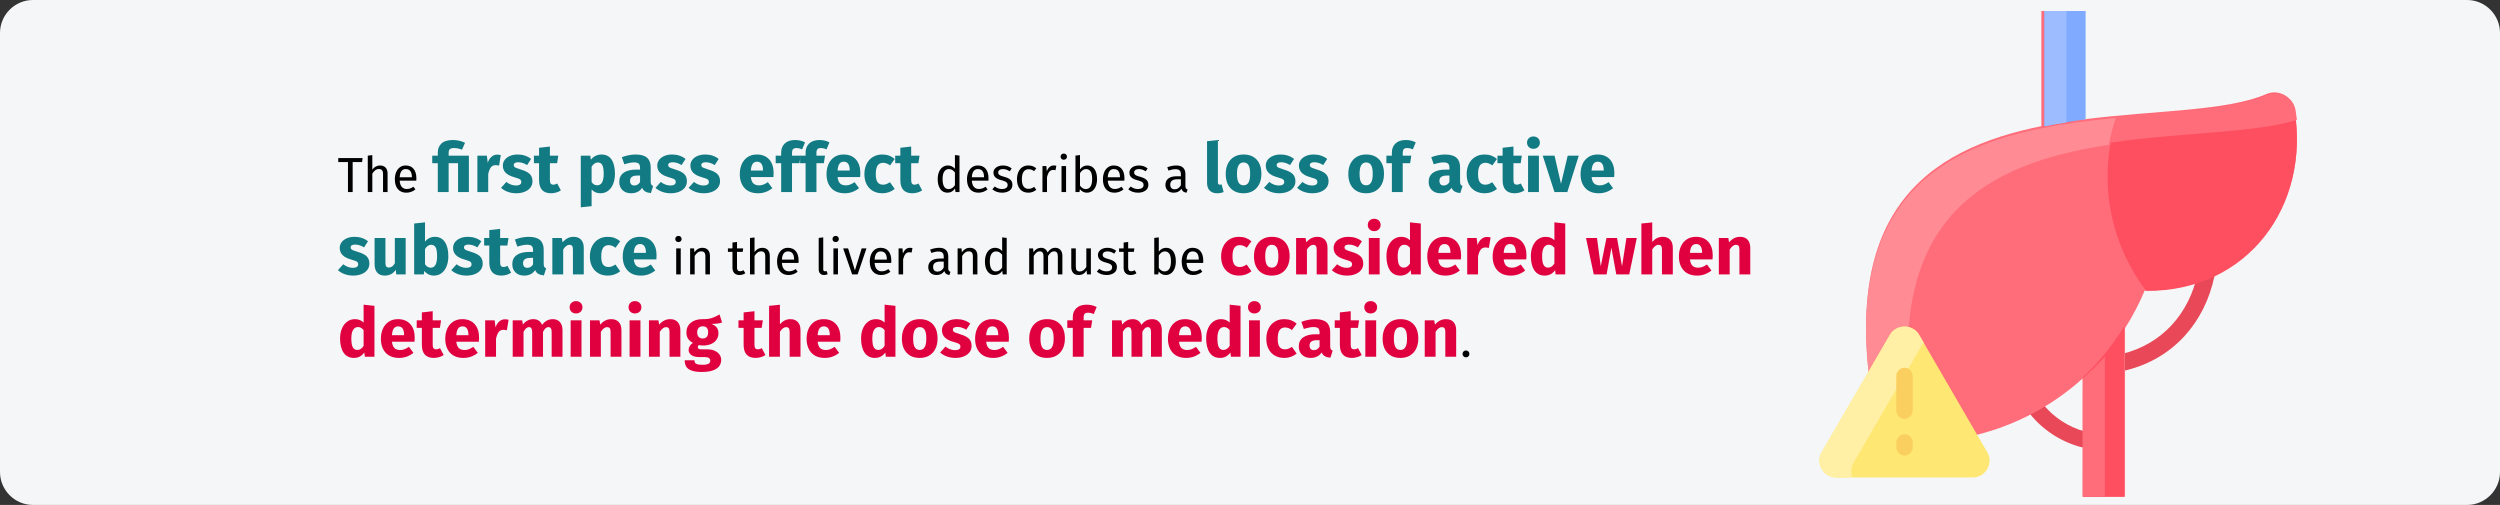 <?xml version="1.0" encoding="UTF-8"?>
<svg width="911px" height="184px" viewBox="0 0 911 184" version="1.1" xmlns="http://www.w3.org/2000/svg" xmlns:xlink="http://www.w3.org/1999/xlink">
    <rect x="0" y="0" width="911" height="184" fill="#333333" stroke="none"/>
    <title>arzneimittel-anwendungsformen-first-pass-effekt-en</title>
    <g id="Page-1" stroke="none" stroke-width="1" fill="none" fill-rule="evenodd">
        <g id="vorlage" transform="translate(0, -68793)" fill-rule="nonzero">
            <g id="arzneimittel-anwendungsformen-first-pass-effekt-en" transform="translate(0, 68793)">
                <g id="Mask">
                    <path d="M12,0 L899,0 C905.6,0 911,5.4 911,12 L911,172 C911,178.6 905.6,184 899,184 L12,184 C5.4,184 0,178.6 0,172 L0,12 C0,5.4 5.4,0 12,0 Z" id="path-1" fill="#F5F6F7"></path>
                    <g id="The-first-pass-effec" transform="translate(123.15, 49.725)">
                        <polygon id="Path" fill="#000000" points="8.976 7.873 8.796 9.331 5.358 9.331 5.358 20.275 3.648 20.275 3.648 9.331 0.12 9.331 0.12 7.873"></polygon>
                        <path d="M15.33,10.573 C16.194,10.573 16.869,10.831 17.355,11.347 C17.841,11.863 18.084,12.571 18.084,13.471 L18.084,20.275 L16.428,20.275 L16.428,13.705 C16.428,13.033 16.299,12.559 16.041,12.283 C15.783,12.007 15.408,11.869 14.916,11.869 C14.424,11.869 13.986,12.013 13.602,12.301 C13.218,12.589 12.858,12.997 12.522,13.525 L12.522,20.275 L10.866,20.275 L10.866,6.991 L12.522,6.811 L12.522,12.103 C13.266,11.083 14.202,10.573 15.33,10.573 Z" id="Path" fill="#000000"></path>
                        <path d="M28.578,15.253 C28.578,15.529 28.566,15.811 28.542,16.099 L22.494,16.099 C22.566,17.143 22.83,17.911 23.286,18.403 C23.742,18.895 24.33,19.141 25.05,19.141 C25.506,19.141 25.926,19.075 26.31,18.943 C26.694,18.811 27.096,18.601 27.516,18.313 L28.236,19.303 C27.228,20.095 26.124,20.491 24.924,20.491 C23.604,20.491 22.575,20.059 21.837,19.195 C21.099,18.331 20.73,17.143 20.73,15.631 C20.73,14.647 20.889,13.774 21.207,13.012 C21.525,12.25 21.981,11.653 22.575,11.221 C23.169,10.789 23.868,10.573 24.672,10.573 C25.932,10.573 26.898,10.987 27.57,11.815 C28.242,12.643 28.578,13.789 28.578,15.253 Z M26.94,14.767 C26.94,13.831 26.754,13.117 26.382,12.625 C26.01,12.133 25.452,11.887 24.708,11.887 C23.352,11.887 22.614,12.883 22.494,14.875 L26.94,14.875 L26.94,14.767 Z" id="Shape" fill="#000000"></path>
                        <path d="M41.909,1.3 C43.476,1.3 44.942,1.633 46.309,2.3 L45.209,4.825 C44.226,4.425 43.276,4.225 42.359,4.225 C41.592,4.225 41.063,4.358 40.772,4.625 C40.48,4.892 40.334,5.35 40.334,6 L40.334,7 L47.709,7 L47.709,20.275 L43.759,20.275 L43.759,9.75 L40.334,9.75 L40.334,20.275 L36.384,20.275 L36.384,9.75 L34.359,9.75 L34.359,7 L36.384,7 L36.384,5.85 C36.384,4.483 36.834,3.383 37.734,2.55 C38.634,1.717 40.026,1.3 41.909,1.3 Z" id="Path" fill="#117A83"></path>
                        <path d="M58.009,6.625 C58.492,6.625 58.934,6.683 59.334,6.8 L58.709,10.625 C58.209,10.508 57.809,10.45 57.509,10.45 C56.726,10.45 56.13,10.721 55.721,11.262 C55.313,11.804 54.992,12.617 54.759,13.7 L54.759,20.275 L50.809,20.275 L50.809,7 L54.259,7 L54.584,9.575 C54.884,8.658 55.338,7.938 55.947,7.412 C56.555,6.888 57.242,6.625 58.009,6.625 Z" id="Path" fill="#117A83"></path>
                        <path d="M65.509,6.575 C66.459,6.575 67.351,6.717 68.184,7 C69.017,7.283 69.751,7.683 70.384,8.2 L68.934,10.425 C67.851,9.742 66.759,9.4 65.659,9.4 C65.142,9.4 64.746,9.488 64.472,9.662 C64.197,9.838 64.059,10.083 64.059,10.4 C64.059,10.65 64.121,10.854 64.246,11.012 C64.371,11.171 64.626,11.333 65.009,11.5 C65.392,11.667 65.984,11.867 66.784,12.1 C68.167,12.5 69.197,13.021 69.871,13.662 C70.546,14.304 70.884,15.192 70.884,16.325 C70.884,17.225 70.626,18.004 70.109,18.663 C69.592,19.321 68.884,19.825 67.984,20.175 C67.084,20.525 66.084,20.7 64.984,20.7 C63.867,20.7 62.83,20.525 61.871,20.175 C60.913,19.825 60.101,19.342 59.434,18.725 L61.359,16.575 C62.476,17.442 63.651,17.875 64.884,17.875 C65.484,17.875 65.955,17.767 66.296,17.55 C66.638,17.333 66.809,17.025 66.809,16.625 C66.809,16.308 66.742,16.058 66.609,15.875 C66.476,15.692 66.217,15.521 65.834,15.363 C65.451,15.204 64.842,15.008 64.009,14.775 C62.692,14.392 61.709,13.858 61.059,13.175 C60.409,12.492 60.084,11.642 60.084,10.625 C60.084,9.858 60.305,9.171 60.746,8.562 C61.188,7.954 61.822,7.471 62.647,7.112 C63.471,6.754 64.426,6.575 65.509,6.575 Z" id="Path" fill="#117A83"></path>
                        <path d="M81.234,19.65 C80.751,19.983 80.188,20.242 79.546,20.425 C78.905,20.608 78.267,20.7 77.634,20.7 C74.734,20.683 73.284,19.083 73.284,15.9 L73.284,9.75 L71.409,9.75 L71.409,7 L73.284,7 L73.284,4.125 L77.234,3.675 L77.234,7 L80.284,7 L79.859,9.75 L77.234,9.75 L77.234,15.85 C77.234,16.467 77.334,16.908 77.534,17.175 C77.734,17.442 78.051,17.575 78.484,17.575 C78.934,17.575 79.409,17.433 79.909,17.15 L81.234,19.65 Z" id="Path" fill="#117A83"></path>
                        <path d="M95.984,6.575 C97.651,6.575 98.892,7.192 99.709,8.425 C100.526,9.658 100.934,11.383 100.934,13.6 C100.934,14.967 100.722,16.188 100.296,17.262 C99.871,18.337 99.259,19.179 98.459,19.788 C97.659,20.396 96.726,20.7 95.659,20.7 C94.326,20.7 93.251,20.242 92.434,19.325 L92.434,25.4 L88.484,25.825 L88.484,7 L91.959,7 L92.159,8.475 C92.676,7.825 93.267,7.346 93.934,7.037 C94.601,6.729 95.284,6.575 95.984,6.575 Z M94.459,17.8 C96.042,17.8 96.834,16.417 96.834,13.65 C96.834,12.083 96.659,10.996 96.309,10.387 C95.959,9.779 95.434,9.475 94.734,9.475 C94.284,9.475 93.863,9.608 93.472,9.875 C93.08,10.142 92.734,10.525 92.434,11.025 L92.434,16.625 C92.967,17.408 93.642,17.8 94.459,17.8 Z" id="Shape" fill="#117A83"></path>
                        <path d="M113.959,16.425 C113.959,16.925 114.03,17.292 114.171,17.525 C114.313,17.758 114.542,17.933 114.859,18.05 L114.034,20.625 C113.217,20.558 112.551,20.379 112.034,20.087 C111.517,19.796 111.117,19.333 110.834,18.7 C109.967,20.033 108.634,20.7 106.834,20.7 C105.517,20.7 104.467,20.317 103.684,19.55 C102.901,18.783 102.509,17.783 102.509,16.55 C102.509,15.1 103.042,13.992 104.109,13.225 C105.176,12.458 106.717,12.075 108.734,12.075 L110.084,12.075 L110.084,11.5 C110.084,10.717 109.917,10.179 109.584,9.887 C109.251,9.596 108.667,9.45 107.834,9.45 C107.401,9.45 106.876,9.512 106.259,9.637 C105.642,9.762 105.009,9.933 104.359,10.15 L103.459,7.55 C104.292,7.233 105.147,6.992 106.022,6.825 C106.897,6.658 107.709,6.575 108.459,6.575 C110.359,6.575 111.751,6.967 112.634,7.75 C113.517,8.533 113.959,9.708 113.959,11.275 L113.959,16.425 Z M107.984,17.875 C108.884,17.875 109.584,17.45 110.084,16.6 L110.084,14.25 L109.109,14.25 C108.209,14.25 107.538,14.408 107.097,14.725 C106.655,15.042 106.434,15.533 106.434,16.2 C106.434,16.733 106.572,17.146 106.847,17.438 C107.121,17.729 107.501,17.875 107.984,17.875 Z" id="Shape" fill="#117A83"></path>
                        <path d="M121.784,6.575 C122.734,6.575 123.626,6.717 124.459,7 C125.292,7.283 126.026,7.683 126.659,8.2 L125.209,10.425 C124.126,9.742 123.034,9.4 121.934,9.4 C121.417,9.4 121.022,9.488 120.746,9.662 C120.472,9.838 120.334,10.083 120.334,10.4 C120.334,10.65 120.397,10.854 120.522,11.012 C120.647,11.171 120.901,11.333 121.284,11.5 C121.667,11.667 122.259,11.867 123.059,12.1 C124.442,12.5 125.472,13.021 126.147,13.662 C126.822,14.304 127.159,15.192 127.159,16.325 C127.159,17.225 126.901,18.004 126.384,18.663 C125.867,19.321 125.159,19.825 124.259,20.175 C123.359,20.525 122.359,20.7 121.259,20.7 C120.142,20.7 119.105,20.525 118.147,20.175 C117.188,19.825 116.376,19.342 115.709,18.725 L117.634,16.575 C118.751,17.442 119.926,17.875 121.159,17.875 C121.759,17.875 122.23,17.767 122.572,17.55 C122.913,17.333 123.084,17.025 123.084,16.625 C123.084,16.308 123.017,16.058 122.884,15.875 C122.751,15.692 122.492,15.521 122.109,15.363 C121.726,15.204 121.117,15.008 120.284,14.775 C118.967,14.392 117.984,13.858 117.334,13.175 C116.684,12.492 116.359,11.642 116.359,10.625 C116.359,9.858 116.58,9.171 117.022,8.562 C117.463,7.954 118.097,7.471 118.921,7.112 C119.746,6.754 120.701,6.575 121.784,6.575 Z" id="Path" fill="#117A83"></path>
                        <path d="M133.859,6.575 C134.809,6.575 135.701,6.717 136.534,7 C137.367,7.283 138.101,7.683 138.734,8.2 L137.284,10.425 C136.201,9.742 135.109,9.4 134.009,9.4 C133.492,9.4 133.096,9.488 132.821,9.662 C132.547,9.838 132.409,10.083 132.409,10.4 C132.409,10.65 132.471,10.854 132.596,11.012 C132.721,11.171 132.976,11.333 133.359,11.5 C133.742,11.667 134.334,11.867 135.134,12.1 C136.517,12.5 137.547,13.021 138.221,13.662 C138.897,14.304 139.234,15.192 139.234,16.325 C139.234,17.225 138.976,18.004 138.459,18.663 C137.942,19.321 137.234,19.825 136.334,20.175 C135.434,20.525 134.434,20.7 133.334,20.7 C132.217,20.7 131.18,20.525 130.221,20.175 C129.263,19.825 128.451,19.342 127.784,18.725 L129.709,16.575 C130.826,17.442 132.001,17.875 133.234,17.875 C133.834,17.875 134.305,17.767 134.647,17.55 C134.988,17.333 135.159,17.025 135.159,16.625 C135.159,16.308 135.092,16.058 134.959,15.875 C134.826,15.692 134.567,15.521 134.184,15.363 C133.801,15.204 133.192,15.008 132.359,14.775 C131.042,14.392 130.059,13.858 129.409,13.175 C128.759,12.492 128.434,11.642 128.434,10.625 C128.434,9.858 128.655,9.171 129.096,8.562 C129.538,7.954 130.172,7.471 130.996,7.112 C131.821,6.754 132.776,6.575 133.859,6.575 Z" id="Path" fill="#117A83"></path>
                        <path d="M158.759,13.375 C158.759,13.925 158.734,14.4 158.684,14.8 L150.459,14.8 C150.592,15.917 150.909,16.7 151.409,17.15 C151.909,17.6 152.601,17.825 153.484,17.825 C154.017,17.825 154.534,17.729 155.034,17.538 C155.534,17.346 156.076,17.05 156.659,16.65 L158.284,18.85 C156.734,20.083 155.009,20.7 153.109,20.7 C150.959,20.7 149.309,20.067 148.159,18.8 C147.009,17.533 146.434,15.833 146.434,13.7 C146.434,12.35 146.676,11.137 147.159,10.062 C147.642,8.988 148.351,8.137 149.284,7.513 C150.217,6.888 151.334,6.575 152.634,6.575 C154.551,6.575 156.051,7.175 157.134,8.375 C158.217,9.575 158.759,11.242 158.759,13.375 Z M154.884,12.25 C154.851,10.217 154.134,9.2 152.734,9.2 C152.051,9.2 151.522,9.45 151.147,9.95 C150.772,10.45 150.542,11.275 150.459,12.425 L154.884,12.425 L154.884,12.25 Z" id="Shape" fill="#117A83"></path>
                        <path d="M167.059,4.225 C166.492,4.225 166.084,4.358 165.834,4.625 C165.584,4.892 165.459,5.342 165.459,5.975 L165.459,7 L168.584,7 L168.159,9.75 L165.459,9.75 L165.459,20.275 L161.509,20.275 L161.509,9.75 L159.509,9.75 L159.509,7 L161.509,7 L161.509,5.825 C161.509,4.492 161.946,3.404 162.821,2.562 C163.696,1.721 164.951,1.3 166.584,1.3 C167.901,1.3 169.109,1.583 170.209,2.15 L169.134,4.725 C168.467,4.392 167.776,4.225 167.059,4.225 Z" id="Path" fill="#117A83"></path>
                        <path d="M175.959,4.225 C175.392,4.225 174.984,4.358 174.734,4.625 C174.484,4.892 174.359,5.342 174.359,5.975 L174.359,7 L177.484,7 L177.059,9.75 L174.359,9.75 L174.359,20.275 L170.409,20.275 L170.409,9.75 L168.409,9.75 L168.409,7 L170.409,7 L170.409,5.825 C170.409,4.492 170.846,3.404 171.721,2.562 C172.596,1.721 173.851,1.3 175.484,1.3 C176.801,1.3 178.009,1.583 179.109,2.15 L178.034,4.725 C177.367,4.392 176.676,4.225 175.959,4.225 Z" id="Path" fill="#117A83"></path>
                        <path d="M190.359,13.375 C190.359,13.925 190.334,14.4 190.284,14.8 L182.059,14.8 C182.192,15.917 182.509,16.7 183.009,17.15 C183.509,17.6 184.201,17.825 185.084,17.825 C185.617,17.825 186.134,17.729 186.634,17.538 C187.134,17.346 187.676,17.05 188.259,16.65 L189.884,18.85 C188.334,20.083 186.609,20.7 184.709,20.7 C182.559,20.7 180.909,20.067 179.759,18.8 C178.609,17.533 178.034,15.833 178.034,13.7 C178.034,12.35 178.276,11.137 178.759,10.062 C179.242,8.988 179.951,8.137 180.884,7.513 C181.817,6.888 182.934,6.575 184.234,6.575 C186.151,6.575 187.651,7.175 188.734,8.375 C189.817,9.575 190.359,11.242 190.359,13.375 Z M186.484,12.25 C186.451,10.217 185.734,9.2 184.334,9.2 C183.651,9.2 183.121,9.45 182.746,9.95 C182.371,10.45 182.142,11.275 182.059,12.425 L186.484,12.425 L186.484,12.25 Z" id="Shape" fill="#117A83"></path>
                        <path d="M198.334,6.575 C199.251,6.575 200.076,6.708 200.809,6.975 C201.542,7.242 202.234,7.65 202.884,8.2 L201.184,10.55 C200.351,9.917 199.509,9.6 198.659,9.6 C197.776,9.6 197.109,9.925 196.659,10.575 C196.209,11.225 195.984,12.275 195.984,13.725 C195.984,15.125 196.209,16.117 196.659,16.7 C197.109,17.283 197.759,17.575 198.609,17.575 C199.059,17.575 199.467,17.504 199.834,17.363 C200.201,17.221 200.642,16.992 201.159,16.675 L202.884,19.125 C201.567,20.175 200.076,20.7 198.409,20.7 C197.059,20.7 195.892,20.413 194.909,19.837 C193.926,19.262 193.167,18.454 192.634,17.413 C192.101,16.371 191.834,15.15 191.834,13.75 C191.834,12.35 192.101,11.108 192.634,10.025 C193.167,8.942 193.926,8.096 194.909,7.487 C195.892,6.879 197.034,6.575 198.334,6.575 Z" id="Path" fill="#117A83"></path>
                        <path d="M212.884,19.65 C212.401,19.983 211.838,20.242 211.196,20.425 C210.555,20.608 209.917,20.7 209.284,20.7 C206.384,20.683 204.934,19.083 204.934,15.9 L204.934,9.75 L203.059,9.75 L203.059,7 L204.934,7 L204.934,4.125 L208.884,3.675 L208.884,7 L211.934,7 L211.509,9.75 L208.884,9.75 L208.884,15.85 C208.884,16.467 208.984,16.908 209.184,17.175 C209.384,17.442 209.701,17.575 210.134,17.575 C210.584,17.575 211.059,17.433 211.559,17.15 L212.884,19.65 Z" id="Path" fill="#117A83"></path>
                        <path d="M226.483,6.973 L226.483,20.275 L225.025,20.275 L224.863,18.961 C224.551,19.441 224.161,19.816 223.693,20.086 C223.225,20.356 222.703,20.491 222.127,20.491 C220.999,20.491 220.12,20.047 219.49,19.159 C218.86,18.271 218.545,17.077 218.545,15.577 C218.545,14.605 218.695,13.741 218.995,12.985 C219.295,12.229 219.727,11.638 220.291,11.212 C220.855,10.786 221.515,10.573 222.271,10.573 C223.243,10.573 224.095,10.963 224.827,11.743 L224.827,6.775 L226.483,6.973 Z M222.487,19.177 C222.991,19.177 223.423,19.06 223.783,18.826 C224.143,18.592 224.491,18.241 224.827,17.773 L224.827,13.129 C224.515,12.721 224.182,12.412 223.828,12.202 C223.474,11.992 223.075,11.887 222.631,11.887 C221.899,11.887 221.332,12.193 220.93,12.805 C220.528,13.417 220.327,14.329 220.327,15.541 C220.327,16.765 220.513,17.677 220.885,18.277 C221.257,18.877 221.791,19.177 222.487,19.177 Z" id="Shape" fill="#000000"></path>
                        <path d="M237.067,15.253 C237.067,15.529 237.055,15.811 237.031,16.099 L230.983,16.099 C231.055,17.143 231.319,17.911 231.775,18.403 C232.231,18.895 232.819,19.141 233.539,19.141 C233.995,19.141 234.415,19.075 234.799,18.943 C235.183,18.811 235.585,18.601 236.005,18.313 L236.725,19.303 C235.717,20.095 234.613,20.491 233.413,20.491 C232.093,20.491 231.064,20.059 230.326,19.195 C229.588,18.331 229.219,17.143 229.219,15.631 C229.219,14.647 229.378,13.774 229.696,13.012 C230.014,12.25 230.47,11.653 231.064,11.221 C231.658,10.789 232.357,10.573 233.161,10.573 C234.421,10.573 235.387,10.987 236.059,11.815 C236.731,12.643 237.067,13.789 237.067,15.253 Z M235.429,14.767 C235.429,13.831 235.243,13.117 234.871,12.625 C234.499,12.133 233.941,11.887 233.197,11.887 C231.841,11.887 231.103,12.883 230.983,14.875 L235.429,14.875 L235.429,14.767 Z" id="Shape" fill="#000000"></path>
                        <path d="M242.287,10.573 C242.935,10.573 243.517,10.663 244.033,10.843 C244.549,11.023 245.041,11.293 245.509,11.653 L244.807,12.697 C244.375,12.421 243.964,12.217 243.574,12.085 C243.184,11.953 242.773,11.887 242.341,11.887 C241.801,11.887 241.375,11.998 241.063,12.22 C240.751,12.442 240.595,12.745 240.595,13.129 C240.595,13.513 240.742,13.813 241.036,14.029 C241.33,14.245 241.861,14.455 242.629,14.659 C243.685,14.923 244.474,15.283 244.996,15.739 C245.518,16.195 245.779,16.819 245.779,17.611 C245.779,18.547 245.416,19.261 244.69,19.753 C243.964,20.245 243.079,20.491 242.035,20.491 C240.595,20.491 239.401,20.077 238.453,19.249 L239.335,18.241 C240.139,18.853 241.027,19.159 241.999,19.159 C242.623,19.159 243.118,19.03 243.484,18.772 C243.85,18.514 244.033,18.163 244.033,17.719 C244.033,17.395 243.967,17.134 243.835,16.936 C243.703,16.738 243.475,16.564 243.151,16.414 C242.827,16.264 242.353,16.105 241.729,15.937 C240.721,15.673 239.992,15.319 239.542,14.875 C239.092,14.431 238.867,13.867 238.867,13.183 C238.867,12.691 239.014,12.244 239.308,11.842 C239.602,11.44 240.01,11.128 240.532,10.906 C241.054,10.684 241.639,10.573 242.287,10.573 Z" id="Path" fill="#000000"></path>
                        <path d="M251.575,10.573 C252.139,10.573 252.655,10.654 253.123,10.816 C253.591,10.978 254.041,11.239 254.473,11.599 L253.681,12.643 C253.345,12.403 253.018,12.226 252.7,12.112 C252.382,11.998 252.031,11.941 251.647,11.941 C250.879,11.941 250.282,12.247 249.856,12.859 C249.43,13.471 249.217,14.377 249.217,15.577 C249.217,16.777 249.427,17.662 249.847,18.232 C250.267,18.802 250.867,19.087 251.647,19.087 C252.019,19.087 252.361,19.03 252.673,18.916 C252.985,18.802 253.333,18.619 253.717,18.367 L254.473,19.447 C253.609,20.143 252.643,20.491 251.575,20.491 C250.291,20.491 249.28,20.059 248.542,19.195 C247.804,18.331 247.435,17.137 247.435,15.613 C247.435,14.605 247.603,13.723 247.939,12.967 C248.275,12.211 248.752,11.623 249.37,11.203 C249.988,10.783 250.723,10.573 251.575,10.573 Z" id="Path" fill="#000000"></path>
                        <path d="M260.845,10.573 C261.181,10.573 261.493,10.609 261.781,10.681 L261.475,12.301 C261.187,12.229 260.911,12.193 260.647,12.193 C260.059,12.193 259.585,12.409 259.225,12.841 C258.865,13.273 258.583,13.945 258.379,14.857 L258.379,20.275 L256.723,20.275 L256.723,10.789 L258.145,10.789 L258.307,12.715 C258.559,12.007 258.901,11.473 259.333,11.113 C259.765,10.753 260.269,10.573 260.845,10.573 Z" id="Path" fill="#000000"></path>
                        <path d="M265.327,10.789 L265.327,20.275 L263.671,20.275 L263.671,10.789 L265.327,10.789 Z M264.481,6.235 C264.829,6.235 265.111,6.343 265.327,6.559 C265.543,6.775 265.651,7.045 265.651,7.369 C265.651,7.693 265.543,7.96 265.327,8.17 C265.111,8.38 264.829,8.485 264.481,8.485 C264.145,8.485 263.869,8.38 263.653,8.17 C263.437,7.96 263.329,7.693 263.329,7.369 C263.329,7.045 263.437,6.775 263.653,6.559 C263.869,6.343 264.145,6.235 264.481,6.235 Z" id="Shape" fill="#000000"></path>
                        <path d="M273.085,10.573 C274.165,10.573 275.023,11.008 275.659,11.878 C276.295,12.748 276.613,13.963 276.613,15.523 C276.613,16.507 276.463,17.374 276.163,18.124 C275.863,18.874 275.431,19.456 274.867,19.87 C274.303,20.284 273.643,20.491 272.887,20.491 C271.891,20.491 271.051,20.071 270.367,19.231 L270.205,20.275 L268.747,20.275 L268.747,6.973 L270.403,6.775 L270.403,11.977 C271.087,11.041 271.981,10.573 273.085,10.573 Z M272.491,19.177 C273.223,19.177 273.796,18.88 274.21,18.286 C274.624,17.692 274.831,16.771 274.831,15.523 C274.831,14.239 274.639,13.312 274.255,12.742 C273.871,12.172 273.325,11.887 272.617,11.887 C271.777,11.887 271.039,12.379 270.403,13.363 L270.403,17.899 C270.655,18.295 270.964,18.607 271.33,18.835 C271.696,19.063 272.083,19.177 272.491,19.177 Z" id="Shape" fill="#000000"></path>
                        <path d="M286.603,15.253 C286.603,15.529 286.591,15.811 286.567,16.099 L280.519,16.099 C280.591,17.143 280.855,17.911 281.311,18.403 C281.767,18.895 282.355,19.141 283.075,19.141 C283.531,19.141 283.951,19.075 284.335,18.943 C284.719,18.811 285.121,18.601 285.541,18.313 L286.261,19.303 C285.253,20.095 284.149,20.491 282.949,20.491 C281.629,20.491 280.6,20.059 279.862,19.195 C279.124,18.331 278.755,17.143 278.755,15.631 C278.755,14.647 278.914,13.774 279.232,13.012 C279.55,12.25 280.006,11.653 280.6,11.221 C281.194,10.789 281.893,10.573 282.697,10.573 C283.957,10.573 284.923,10.987 285.595,11.815 C286.267,12.643 286.603,13.789 286.603,15.253 Z M284.965,14.767 C284.965,13.831 284.779,13.117 284.407,12.625 C284.035,12.133 283.477,11.887 282.733,11.887 C281.377,11.887 280.639,12.883 280.519,14.875 L284.965,14.875 L284.965,14.767 Z" id="Shape" fill="#000000"></path>
                        <path d="M291.823,10.573 C292.471,10.573 293.053,10.663 293.569,10.843 C294.085,11.023 294.577,11.293 295.045,11.653 L294.343,12.697 C293.911,12.421 293.5,12.217 293.11,12.085 C292.72,11.953 292.309,11.887 291.877,11.887 C291.337,11.887 290.911,11.998 290.599,12.22 C290.287,12.442 290.131,12.745 290.131,13.129 C290.131,13.513 290.278,13.813 290.572,14.029 C290.866,14.245 291.397,14.455 292.165,14.659 C293.221,14.923 294.01,15.283 294.532,15.739 C295.054,16.195 295.315,16.819 295.315,17.611 C295.315,18.547 294.952,19.261 294.226,19.753 C293.5,20.245 292.615,20.491 291.571,20.491 C290.131,20.491 288.937,20.077 287.989,19.249 L288.871,18.241 C289.675,18.853 290.563,19.159 291.535,19.159 C292.159,19.159 292.654,19.03 293.02,18.772 C293.386,18.514 293.569,18.163 293.569,17.719 C293.569,17.395 293.503,17.134 293.371,16.936 C293.239,16.738 293.011,16.564 292.687,16.414 C292.363,16.264 291.889,16.105 291.265,15.937 C290.257,15.673 289.528,15.319 289.078,14.875 C288.628,14.431 288.403,13.867 288.403,13.183 C288.403,12.691 288.55,12.244 288.844,11.842 C289.138,11.44 289.546,11.128 290.068,10.906 C290.59,10.684 291.175,10.573 291.823,10.573 Z" id="Path" fill="#000000"></path>
                        <path d="M308.815,18.061 C308.815,18.445 308.881,18.73 309.013,18.916 C309.145,19.102 309.343,19.243 309.607,19.339 L309.229,20.491 C308.737,20.431 308.341,20.293 308.041,20.077 C307.741,19.861 307.519,19.525 307.375,19.069 C306.739,20.017 305.797,20.491 304.549,20.491 C303.613,20.491 302.875,20.227 302.335,19.699 C301.795,19.171 301.525,18.481 301.525,17.629 C301.525,16.621 301.888,15.847 302.614,15.307 C303.34,14.767 304.369,14.497 305.701,14.497 L307.159,14.497 L307.159,13.795 C307.159,13.123 306.997,12.643 306.673,12.355 C306.349,12.067 305.851,11.923 305.179,11.923 C304.483,11.923 303.631,12.091 302.623,12.427 L302.209,11.221 C303.385,10.789 304.477,10.573 305.485,10.573 C306.601,10.573 307.435,10.846 307.987,11.392 C308.539,11.938 308.815,12.715 308.815,13.723 L308.815,18.061 Z M304.927,19.249 C305.875,19.249 306.619,18.757 307.159,17.773 L307.159,15.595 L305.917,15.595 C304.165,15.595 303.289,16.243 303.289,17.539 C303.289,18.103 303.427,18.529 303.703,18.817 C303.979,19.105 304.387,19.249 304.927,19.249 Z" id="Shape" fill="#000000"></path>
                        <path d="M320.352,20.7 C319.202,20.7 318.306,20.371 317.664,19.712 C317.023,19.054 316.702,18.117 316.702,16.9 L316.702,1.725 L320.652,1.3 L320.652,16.75 C320.652,17.3 320.877,17.575 321.327,17.575 C321.56,17.575 321.777,17.533 321.977,17.45 L322.752,20.25 C322.035,20.55 321.235,20.7 320.352,20.7 Z" id="Path" fill="#117A83"></path>
                        <path d="M330.002,6.575 C332.035,6.575 333.627,7.196 334.777,8.438 C335.927,9.679 336.502,11.417 336.502,13.65 C336.502,15.067 336.24,16.304 335.714,17.363 C335.19,18.421 334.44,19.242 333.464,19.825 C332.49,20.408 331.335,20.7 330.002,20.7 C327.985,20.7 326.398,20.079 325.24,18.837 C324.081,17.596 323.502,15.858 323.502,13.625 C323.502,12.208 323.764,10.971 324.289,9.912 C324.815,8.854 325.565,8.033 326.539,7.45 C327.514,6.867 328.669,6.575 330.002,6.575 Z M330.002,9.475 C329.202,9.475 328.602,9.812 328.202,10.488 C327.802,11.162 327.602,12.208 327.602,13.625 C327.602,15.075 327.798,16.133 328.19,16.8 C328.581,17.467 329.185,17.8 330.002,17.8 C330.802,17.8 331.402,17.462 331.802,16.788 C332.202,16.113 332.402,15.067 332.402,13.65 C332.402,12.2 332.206,11.142 331.815,10.475 C331.423,9.808 330.819,9.475 330.002,9.475 Z" id="Shape" fill="#117A83"></path>
                        <path d="M343.527,6.575 C344.477,6.575 345.369,6.717 346.202,7 C347.035,7.283 347.769,7.683 348.402,8.2 L346.952,10.425 C345.869,9.742 344.777,9.4 343.677,9.4 C343.16,9.4 342.764,9.488 342.49,9.662 C342.214,9.838 342.077,10.083 342.077,10.4 C342.077,10.65 342.139,10.854 342.264,11.012 C342.389,11.171 342.644,11.333 343.027,11.5 C343.41,11.667 344.002,11.867 344.802,12.1 C346.185,12.5 347.214,13.021 347.889,13.662 C348.565,14.304 348.902,15.192 348.902,16.325 C348.902,17.225 348.644,18.004 348.127,18.663 C347.61,19.321 346.902,19.825 346.002,20.175 C345.102,20.525 344.102,20.7 343.002,20.7 C341.885,20.7 340.848,20.525 339.889,20.175 C338.931,19.825 338.119,19.342 337.452,18.725 L339.377,16.575 C340.494,17.442 341.669,17.875 342.902,17.875 C343.502,17.875 343.973,17.767 344.315,17.55 C344.656,17.333 344.827,17.025 344.827,16.625 C344.827,16.308 344.76,16.058 344.627,15.875 C344.494,15.692 344.235,15.521 343.852,15.363 C343.469,15.204 342.86,15.008 342.027,14.775 C340.71,14.392 339.727,13.858 339.077,13.175 C338.427,12.492 338.102,11.642 338.102,10.625 C338.102,9.858 338.323,9.171 338.764,8.562 C339.206,7.954 339.839,7.471 340.664,7.112 C341.49,6.754 342.444,6.575 343.527,6.575 Z" id="Path" fill="#117A83"></path>
                        <path d="M355.602,6.575 C356.552,6.575 357.444,6.717 358.277,7 C359.11,7.283 359.844,7.683 360.477,8.2 L359.027,10.425 C357.944,9.742 356.852,9.4 355.752,9.4 C355.235,9.4 354.839,9.488 354.565,9.662 C354.289,9.838 354.152,10.083 354.152,10.4 C354.152,10.65 354.214,10.854 354.339,11.012 C354.464,11.171 354.719,11.333 355.102,11.5 C355.485,11.667 356.077,11.867 356.877,12.1 C358.26,12.5 359.289,13.021 359.964,13.662 C360.639,14.304 360.977,15.192 360.977,16.325 C360.977,17.225 360.719,18.004 360.202,18.663 C359.685,19.321 358.977,19.825 358.077,20.175 C357.177,20.525 356.177,20.7 355.077,20.7 C353.96,20.7 352.923,20.525 351.964,20.175 C351.006,19.825 350.194,19.342 349.527,18.725 L351.452,16.575 C352.569,17.442 353.744,17.875 354.977,17.875 C355.577,17.875 356.048,17.767 356.389,17.55 C356.731,17.333 356.902,17.025 356.902,16.625 C356.902,16.308 356.835,16.058 356.702,15.875 C356.569,15.692 356.31,15.521 355.927,15.363 C355.544,15.204 354.935,15.008 354.102,14.775 C352.785,14.392 351.802,13.858 351.152,13.175 C350.502,12.492 350.177,11.642 350.177,10.625 C350.177,9.858 350.398,9.171 350.839,8.562 C351.281,7.954 351.914,7.471 352.74,7.112 C353.565,6.754 354.519,6.575 355.602,6.575 Z" id="Path" fill="#117A83"></path>
                        <path d="M374.677,6.575 C376.71,6.575 378.302,7.196 379.452,8.438 C380.602,9.679 381.177,11.417 381.177,13.65 C381.177,15.067 380.914,16.304 380.389,17.363 C379.865,18.421 379.115,19.242 378.139,19.825 C377.164,20.408 376.01,20.7 374.677,20.7 C372.66,20.7 371.073,20.079 369.914,18.837 C368.756,17.596 368.177,15.858 368.177,13.625 C368.177,12.208 368.44,10.971 368.964,9.912 C369.49,8.854 370.24,8.033 371.214,7.45 C372.19,6.867 373.344,6.575 374.677,6.575 Z M374.677,9.475 C373.877,9.475 373.277,9.812 372.877,10.488 C372.477,11.162 372.277,12.208 372.277,13.625 C372.277,15.075 372.473,16.133 372.865,16.8 C373.256,17.467 373.86,17.8 374.677,17.8 C375.477,17.8 376.077,17.462 376.477,16.788 C376.877,16.113 377.077,15.067 377.077,13.65 C377.077,12.2 376.881,11.142 376.49,10.475 C376.098,9.808 375.494,9.475 374.677,9.475 Z" id="Shape" fill="#117A83"></path>
                        <path d="M389.602,4.225 C389.035,4.225 388.627,4.358 388.377,4.625 C388.127,4.892 388.002,5.342 388.002,5.975 L388.002,7 L391.127,7 L390.702,9.75 L388.002,9.75 L388.002,20.275 L384.052,20.275 L384.052,9.75 L382.052,9.75 L382.052,7 L384.052,7 L384.052,5.825 C384.052,4.492 384.49,3.404 385.365,2.562 C386.24,1.721 387.494,1.3 389.127,1.3 C390.444,1.3 391.652,1.583 392.752,2.15 L391.677,4.725 C391.01,4.392 390.319,4.225 389.602,4.225 Z" id="Path" fill="#117A83"></path>
                        <path d="M408.902,16.425 C408.902,16.925 408.973,17.292 409.115,17.525 C409.256,17.758 409.485,17.933 409.802,18.05 L408.977,20.625 C408.16,20.558 407.494,20.379 406.977,20.087 C406.46,19.796 406.06,19.333 405.777,18.7 C404.91,20.033 403.577,20.7 401.777,20.7 C400.46,20.7 399.41,20.317 398.627,19.55 C397.844,18.783 397.452,17.783 397.452,16.55 C397.452,15.1 397.985,13.992 399.052,13.225 C400.119,12.458 401.66,12.075 403.677,12.075 L405.027,12.075 L405.027,11.5 C405.027,10.717 404.86,10.179 404.527,9.887 C404.194,9.596 403.61,9.45 402.777,9.45 C402.344,9.45 401.819,9.512 401.202,9.637 C400.585,9.762 399.952,9.933 399.302,10.15 L398.402,7.55 C399.235,7.233 400.089,6.992 400.964,6.825 C401.839,6.658 402.652,6.575 403.402,6.575 C405.302,6.575 406.694,6.967 407.577,7.75 C408.46,8.533 408.902,9.708 408.902,11.275 L408.902,16.425 Z M402.927,17.875 C403.827,17.875 404.527,17.45 405.027,16.6 L405.027,14.25 L404.052,14.25 C403.152,14.25 402.481,14.408 402.039,14.725 C401.598,15.042 401.377,15.533 401.377,16.2 C401.377,16.733 401.514,17.146 401.789,17.438 C402.065,17.729 402.444,17.875 402.927,17.875 Z" id="Shape" fill="#117A83"></path>
                        <path d="M417.802,6.575 C418.719,6.575 419.544,6.708 420.277,6.975 C421.01,7.242 421.702,7.65 422.352,8.2 L420.652,10.55 C419.819,9.917 418.977,9.6 418.127,9.6 C417.244,9.6 416.577,9.925 416.127,10.575 C415.677,11.225 415.452,12.275 415.452,13.725 C415.452,15.125 415.677,16.117 416.127,16.7 C416.577,17.283 417.227,17.575 418.077,17.575 C418.527,17.575 418.935,17.504 419.302,17.363 C419.669,17.221 420.11,16.992 420.627,16.675 L422.352,19.125 C421.035,20.175 419.544,20.7 417.877,20.7 C416.527,20.7 415.36,20.413 414.377,19.837 C413.394,19.262 412.635,18.454 412.102,17.413 C411.569,16.371 411.302,15.15 411.302,13.75 C411.302,12.35 411.569,11.108 412.102,10.025 C412.635,8.942 413.394,8.096 414.377,7.487 C415.36,6.879 416.502,6.575 417.802,6.575 Z" id="Path" fill="#117A83"></path>
                        <path d="M432.352,19.65 C431.869,19.983 431.306,20.242 430.664,20.425 C430.023,20.608 429.385,20.7 428.752,20.7 C425.852,20.683 424.402,19.083 424.402,15.9 L424.402,9.75 L422.527,9.75 L422.527,7 L424.402,7 L424.402,4.125 L428.352,3.675 L428.352,7 L431.402,7 L430.977,9.75 L428.352,9.75 L428.352,15.85 C428.352,16.467 428.452,16.908 428.652,17.175 C428.852,17.442 429.169,17.575 429.602,17.575 C430.052,17.575 430.527,17.433 431.027,17.15 L432.352,19.65 Z" id="Path" fill="#117A83"></path>
                        <path d="M437.627,7 L437.627,20.275 L433.677,20.275 L433.677,7 L437.627,7 Z M435.627,0 C436.31,0 436.873,0.212 437.315,0.637 C437.756,1.062 437.977,1.6 437.977,2.25 C437.977,2.9 437.756,3.438 437.315,3.862 C436.873,4.287 436.31,4.5 435.627,4.5 C434.944,4.5 434.385,4.287 433.952,3.862 C433.519,3.438 433.302,2.9 433.302,2.25 C433.302,1.6 433.519,1.062 433.952,0.637 C434.385,0.212 434.944,0 435.627,0 Z" id="Shape" fill="#117A83"></path>
                        <polygon id="Path" fill="#117A83" points="452.152 7 447.977 20.275 443.302 20.275 439.027 7 443.327 7 445.677 17.275 448.127 7"></polygon>
                        <path d="M465.127,13.375 C465.127,13.925 465.102,14.4 465.052,14.8 L456.827,14.8 C456.96,15.917 457.277,16.7 457.777,17.15 C458.277,17.6 458.969,17.825 459.852,17.825 C460.385,17.825 460.902,17.729 461.402,17.538 C461.902,17.346 462.444,17.05 463.027,16.65 L464.652,18.85 C463.102,20.083 461.377,20.7 459.477,20.7 C457.327,20.7 455.677,20.067 454.527,18.8 C453.377,17.533 452.802,15.833 452.802,13.7 C452.802,12.35 453.044,11.137 453.527,10.062 C454.01,8.988 454.719,8.137 455.652,7.513 C456.585,6.888 457.702,6.575 459.002,6.575 C460.919,6.575 462.419,7.175 463.502,8.375 C464.585,9.575 465.127,11.242 465.127,13.375 Z M461.252,12.25 C461.219,10.217 460.502,9.2 459.102,9.2 C458.419,9.2 457.889,9.45 457.514,9.95 C457.139,10.45 456.91,11.275 456.827,12.425 L461.252,12.425 L461.252,12.25 Z" id="Shape" fill="#117A83"></path>
                        <path d="M6.075,36.575 C7.025,36.575 7.917,36.717 8.75,37 C9.583,37.283 10.317,37.683 10.95,38.2 L9.5,40.425 C8.417,39.742 7.325,39.4 6.225,39.4 C5.708,39.4 5.312,39.487 5.037,39.663 C4.763,39.837 4.625,40.083 4.625,40.4 C4.625,40.65 4.688,40.854 4.812,41.013 C4.938,41.171 5.192,41.333 5.575,41.5 C5.958,41.667 6.55,41.867 7.35,42.1 C8.733,42.5 9.762,43.021 10.438,43.663 C11.113,44.304 11.45,45.192 11.45,46.325 C11.45,47.225 11.192,48.004 10.675,48.663 C10.158,49.321 9.45,49.825 8.55,50.175 C7.65,50.525 6.65,50.7 5.55,50.7 C4.433,50.7 3.396,50.525 2.438,50.175 C1.479,49.825 0.667,49.342 -2.84217094e-14,48.725 L1.925,46.575 C3.042,47.442 4.217,47.875 5.45,47.875 C6.05,47.875 6.521,47.767 6.862,47.55 C7.204,47.333 7.375,47.025 7.375,46.625 C7.375,46.308 7.308,46.058 7.175,45.875 C7.042,45.692 6.783,45.521 6.4,45.362 C6.017,45.204 5.408,45.008 4.575,44.775 C3.258,44.392 2.275,43.858 1.625,43.175 C0.975,42.492 0.65,41.642 0.65,40.625 C0.65,39.858 0.871,39.171 1.312,38.562 C1.754,37.954 2.388,37.471 3.212,37.112 C4.037,36.754 4.992,36.575 6.075,36.575 Z" id="Path" fill="#117A83"></path>
                        <path d="M24.675,50.275 L21.25,50.275 L21.075,48.6 C20.108,50 18.767,50.7 17.05,50.7 C15.833,50.7 14.912,50.333 14.287,49.6 C13.662,48.867 13.35,47.842 13.35,46.525 L13.35,37 L17.3,37 L17.3,46.025 C17.3,46.675 17.404,47.129 17.613,47.388 C17.821,47.646 18.142,47.775 18.575,47.775 C19.408,47.775 20.125,47.258 20.725,46.225 L20.725,37 L24.675,37 L24.675,50.275 Z" id="Path" fill="#117A83"></path>
                        <path d="M35.3,36.575 C36.883,36.575 38.1,37.196 38.95,38.438 C39.8,39.679 40.225,41.417 40.225,43.65 C40.225,45.017 40.013,46.233 39.587,47.3 C39.163,48.367 38.554,49.2 37.763,49.8 C36.971,50.4 36.033,50.7 34.95,50.7 C34.233,50.7 33.579,50.55 32.987,50.25 C32.396,49.95 31.892,49.533 31.475,49 L31.275,50.275 L27.775,50.275 L27.775,31.725 L31.725,31.3 L31.725,38.35 C32.125,37.8 32.638,37.367 33.263,37.05 C33.888,36.733 34.567,36.575 35.3,36.575 Z M33.8,47.825 C35.35,47.825 36.125,46.433 36.125,43.65 C36.125,42.067 35.942,40.975 35.575,40.375 C35.208,39.775 34.675,39.475 33.975,39.475 C33.092,39.475 32.342,39.992 31.725,41.025 L31.725,46.55 C31.975,46.95 32.279,47.263 32.638,47.487 C32.996,47.712 33.383,47.825 33.8,47.825 Z" id="Shape" fill="#117A83"></path>
                        <path d="M47.375,36.575 C48.325,36.575 49.217,36.717 50.05,37 C50.883,37.283 51.617,37.683 52.25,38.2 L50.8,40.425 C49.717,39.742 48.625,39.4 47.525,39.4 C47.008,39.4 46.612,39.487 46.337,39.663 C46.062,39.837 45.925,40.083 45.925,40.4 C45.925,40.65 45.987,40.854 46.112,41.013 C46.237,41.171 46.492,41.333 46.875,41.5 C47.258,41.667 47.85,41.867 48.65,42.1 C50.033,42.5 51.062,43.021 51.737,43.663 C52.413,44.304 52.75,45.192 52.75,46.325 C52.75,47.225 52.492,48.004 51.975,48.663 C51.458,49.321 50.75,49.825 49.85,50.175 C48.95,50.525 47.95,50.7 46.85,50.7 C45.733,50.7 44.696,50.525 43.737,50.175 C42.779,49.825 41.967,49.342 41.3,48.725 L43.225,46.575 C44.342,47.442 45.517,47.875 46.75,47.875 C47.35,47.875 47.821,47.767 48.163,47.55 C48.504,47.333 48.675,47.025 48.675,46.625 C48.675,46.308 48.608,46.058 48.475,45.875 C48.342,45.692 48.083,45.521 47.7,45.362 C47.317,45.204 46.708,45.008 45.875,44.775 C44.558,44.392 43.575,43.858 42.925,43.175 C42.275,42.492 41.95,41.642 41.95,40.625 C41.95,39.858 42.171,39.171 42.612,38.562 C43.054,37.954 43.688,37.471 44.513,37.112 C45.337,36.754 46.292,36.575 47.375,36.575 Z" id="Path" fill="#117A83"></path>
                        <path d="M63.1,49.65 C62.617,49.983 62.054,50.242 61.413,50.425 C60.771,50.608 60.133,50.7 59.5,50.7 C56.6,50.683 55.15,49.083 55.15,45.9 L55.15,39.75 L53.275,39.75 L53.275,37 L55.15,37 L55.15,34.125 L59.1,33.675 L59.1,37 L62.15,37 L61.725,39.75 L59.1,39.75 L59.1,45.85 C59.1,46.467 59.2,46.908 59.4,47.175 C59.6,47.442 59.917,47.575 60.35,47.575 C60.8,47.575 61.275,47.433 61.775,47.15 L63.1,49.65 Z" id="Path" fill="#117A83"></path>
                        <path d="M74.975,46.425 C74.975,46.925 75.046,47.292 75.188,47.525 C75.329,47.758 75.558,47.933 75.875,48.05 L75.05,50.625 C74.233,50.558 73.567,50.379 73.05,50.087 C72.533,49.796 72.133,49.333 71.85,48.7 C70.983,50.033 69.65,50.7 67.85,50.7 C66.533,50.7 65.483,50.317 64.7,49.55 C63.917,48.783 63.525,47.783 63.525,46.55 C63.525,45.1 64.058,43.992 65.125,43.225 C66.192,42.458 67.733,42.075 69.75,42.075 L71.1,42.075 L71.1,41.5 C71.1,40.717 70.933,40.179 70.6,39.888 C70.267,39.596 69.683,39.45 68.85,39.45 C68.417,39.45 67.892,39.513 67.275,39.638 C66.658,39.763 66.025,39.933 65.375,40.15 L64.475,37.55 C65.308,37.233 66.162,36.992 67.037,36.825 C67.912,36.658 68.725,36.575 69.475,36.575 C71.375,36.575 72.767,36.967 73.65,37.75 C74.533,38.533 74.975,39.708 74.975,41.275 L74.975,46.425 Z M69,47.875 C69.9,47.875 70.6,47.45 71.1,46.6 L71.1,44.25 L70.125,44.25 C69.225,44.25 68.554,44.408 68.112,44.725 C67.671,45.042 67.45,45.533 67.45,46.2 C67.45,46.733 67.588,47.146 67.862,47.438 C68.138,47.729 68.517,47.875 69,47.875 Z" id="Shape" fill="#117A83"></path>
                        <path d="M85.9,36.575 C87.05,36.575 87.95,36.925 88.6,37.625 C89.25,38.325 89.575,39.308 89.575,40.575 L89.575,50.275 L85.625,50.275 L85.625,41.25 C85.625,40.583 85.521,40.121 85.312,39.862 C85.104,39.604 84.792,39.475 84.375,39.475 C83.575,39.475 82.808,40.05 82.075,41.2 L82.075,50.275 L78.125,50.275 L78.125,37 L81.575,37 L81.85,38.575 C82.417,37.908 83.029,37.408 83.688,37.075 C84.346,36.742 85.083,36.575 85.9,36.575 Z" id="Path" fill="#117A83"></path>
                        <path d="M98.3,36.575 C99.217,36.575 100.042,36.708 100.775,36.975 C101.508,37.242 102.2,37.65 102.85,38.2 L101.15,40.55 C100.317,39.917 99.475,39.6 98.625,39.6 C97.742,39.6 97.075,39.925 96.625,40.575 C96.175,41.225 95.95,42.275 95.95,43.725 C95.95,45.125 96.175,46.117 96.625,46.7 C97.075,47.283 97.725,47.575 98.575,47.575 C99.025,47.575 99.433,47.504 99.8,47.362 C100.167,47.221 100.608,46.992 101.125,46.675 L102.85,49.125 C101.533,50.175 100.042,50.7 98.375,50.7 C97.025,50.7 95.858,50.413 94.875,49.837 C93.892,49.263 93.133,48.454 92.6,47.413 C92.067,46.371 91.8,45.15 91.8,43.75 C91.8,42.35 92.067,41.108 92.6,40.025 C93.133,38.942 93.892,38.096 94.875,37.487 C95.858,36.879 97,36.575 98.3,36.575 Z" id="Path" fill="#117A83"></path>
                        <path d="M116.1,43.375 C116.1,43.925 116.075,44.4 116.025,44.8 L107.8,44.8 C107.933,45.917 108.25,46.7 108.75,47.15 C109.25,47.6 109.942,47.825 110.825,47.825 C111.358,47.825 111.875,47.729 112.375,47.538 C112.875,47.346 113.417,47.05 114,46.65 L115.625,48.85 C114.075,50.083 112.35,50.7 110.45,50.7 C108.3,50.7 106.65,50.067 105.5,48.8 C104.35,47.533 103.775,45.833 103.775,43.7 C103.775,42.35 104.017,41.138 104.5,40.062 C104.983,38.987 105.692,38.138 106.625,37.513 C107.558,36.888 108.675,36.575 109.975,36.575 C111.892,36.575 113.392,37.175 114.475,38.375 C115.558,39.575 116.1,41.242 116.1,43.375 Z M112.225,42.25 C112.192,40.217 111.475,39.2 110.075,39.2 C109.392,39.2 108.862,39.45 108.487,39.95 C108.112,40.45 107.883,41.275 107.8,42.425 L112.225,42.425 L112.225,42.25 Z" id="Shape" fill="#117A83"></path>
                        <path d="M124.911,40.789 L124.911,50.275 L123.255,50.275 L123.255,40.789 L124.911,40.789 Z M124.065,36.235 C124.413,36.235 124.695,36.343 124.911,36.559 C125.127,36.775 125.235,37.045 125.235,37.369 C125.235,37.693 125.127,37.96 124.911,38.17 C124.695,38.38 124.413,38.485 124.065,38.485 C123.729,38.485 123.453,38.38 123.237,38.17 C123.021,37.96 122.913,37.693 122.913,37.369 C122.913,37.045 123.021,36.775 123.237,36.559 C123.453,36.343 123.729,36.235 124.065,36.235 Z" id="Shape" fill="#000000"></path>
                        <path d="M132.795,40.573 C133.659,40.573 134.334,40.831 134.82,41.347 C135.306,41.863 135.549,42.571 135.549,43.471 L135.549,50.275 L133.893,50.275 L133.893,43.705 C133.893,43.033 133.767,42.559 133.515,42.283 C133.263,42.007 132.891,41.869 132.399,41.869 C131.895,41.869 131.451,42.013 131.067,42.301 C130.683,42.589 130.323,43.003 129.987,43.543 L129.987,50.275 L128.331,50.275 L128.331,40.789 L129.753,40.789 L129.897,42.193 C130.233,41.689 130.65,41.293 131.148,41.005 C131.646,40.717 132.195,40.573 132.795,40.573 Z" id="Path" fill="#000000"></path>
                        <path d="M148.437,49.843 C147.813,50.275 147.105,50.491 146.313,50.491 C145.509,50.491 144.882,50.26 144.432,49.798 C143.982,49.336 143.757,48.667 143.757,47.791 L143.757,42.067 L142.101,42.067 L142.101,40.789 L143.757,40.789 L143.757,38.647 L145.413,38.449 L145.413,40.789 L147.663,40.789 L147.483,42.067 L145.413,42.067 L145.413,47.719 C145.413,48.211 145.5,48.568 145.674,48.79 C145.848,49.012 146.139,49.123 146.547,49.123 C146.919,49.123 147.339,48.997 147.807,48.745 L148.437,49.843 Z" id="Path" fill="#000000"></path>
                        <path d="M154.611,40.573 C155.475,40.573 156.15,40.831 156.636,41.347 C157.122,41.863 157.365,42.571 157.365,43.471 L157.365,50.275 L155.709,50.275 L155.709,43.705 C155.709,43.033 155.58,42.559 155.322,42.283 C155.064,42.007 154.689,41.869 154.197,41.869 C153.705,41.869 153.267,42.013 152.883,42.301 C152.499,42.589 152.139,42.997 151.803,43.525 L151.803,50.275 L150.147,50.275 L150.147,36.991 L151.803,36.811 L151.803,42.103 C152.547,41.083 153.483,40.573 154.611,40.573 Z" id="Path" fill="#000000"></path>
                        <path d="M167.859,45.253 C167.859,45.529 167.847,45.811 167.823,46.099 L161.775,46.099 C161.847,47.143 162.111,47.911 162.567,48.403 C163.023,48.895 163.611,49.141 164.331,49.141 C164.787,49.141 165.207,49.075 165.591,48.943 C165.975,48.811 166.377,48.601 166.797,48.313 L167.517,49.303 C166.509,50.095 165.405,50.491 164.205,50.491 C162.885,50.491 161.856,50.059 161.118,49.195 C160.38,48.331 160.011,47.143 160.011,45.631 C160.011,44.647 160.17,43.774 160.488,43.012 C160.806,42.25 161.262,41.653 161.856,41.221 C162.45,40.789 163.149,40.573 163.953,40.573 C165.213,40.573 166.179,40.987 166.851,41.815 C167.523,42.643 167.859,43.789 167.859,45.253 Z M166.221,44.767 C166.221,43.831 166.035,43.117 165.663,42.625 C165.291,42.133 164.733,41.887 163.989,41.887 C162.633,41.887 161.895,42.883 161.775,44.875 L166.221,44.875 L166.221,44.767 Z" id="Shape" fill="#000000"></path>
                        <path d="M177.165,50.491 C176.553,50.491 176.07,50.308 175.716,49.942 C175.362,49.576 175.185,49.063 175.185,48.403 L175.185,36.973 L176.841,36.775 L176.841,48.367 C176.841,48.631 176.886,48.823 176.976,48.943 C177.066,49.063 177.219,49.123 177.435,49.123 C177.663,49.123 177.867,49.087 178.047,49.015 L178.479,50.167 C178.083,50.383 177.645,50.491 177.165,50.491 Z" id="Path" fill="#000000"></path>
                        <path d="M182.205,40.789 L182.205,50.275 L180.549,50.275 L180.549,40.789 L182.205,40.789 Z M181.359,36.235 C181.707,36.235 181.989,36.343 182.205,36.559 C182.421,36.775 182.529,37.045 182.529,37.369 C182.529,37.693 182.421,37.96 182.205,38.17 C181.989,38.38 181.707,38.485 181.359,38.485 C181.023,38.485 180.747,38.38 180.531,38.17 C180.315,37.96 180.207,37.693 180.207,37.369 C180.207,37.045 180.315,36.775 180.531,36.559 C180.747,36.343 181.023,36.235 181.359,36.235 Z" id="Shape" fill="#000000"></path>
                        <polygon id="Path" fill="#000000" points="192.591 40.789 189.369 50.275 187.371 50.275 184.095 40.789 185.895 40.789 188.379 48.799 190.845 40.789"></polygon>
                        <path d="M201.645,45.253 C201.645,45.529 201.633,45.811 201.609,46.099 L195.561,46.099 C195.633,47.143 195.897,47.911 196.353,48.403 C196.809,48.895 197.397,49.141 198.117,49.141 C198.573,49.141 198.993,49.075 199.377,48.943 C199.761,48.811 200.163,48.601 200.583,48.313 L201.303,49.303 C200.295,50.095 199.191,50.491 197.991,50.491 C196.671,50.491 195.642,50.059 194.904,49.195 C194.166,48.331 193.797,47.143 193.797,45.631 C193.797,44.647 193.956,43.774 194.274,43.012 C194.592,42.25 195.048,41.653 195.642,41.221 C196.236,40.789 196.935,40.573 197.739,40.573 C198.999,40.573 199.965,40.987 200.637,41.815 C201.309,42.643 201.645,43.789 201.645,45.253 Z M200.007,44.767 C200.007,43.831 199.821,43.117 199.449,42.625 C199.077,42.133 198.519,41.887 197.775,41.887 C196.419,41.887 195.681,42.883 195.561,44.875 L200.007,44.875 L200.007,44.767 Z" id="Shape" fill="#000000"></path>
                        <path d="M208.413,40.573 C208.749,40.573 209.061,40.609 209.349,40.681 L209.043,42.301 C208.755,42.229 208.479,42.193 208.215,42.193 C207.627,42.193 207.153,42.409 206.793,42.841 C206.433,43.273 206.151,43.945 205.947,44.857 L205.947,50.275 L204.291,50.275 L204.291,40.789 L205.713,40.789 L205.875,42.715 C206.127,42.007 206.469,41.473 206.901,41.113 C207.333,40.753 207.837,40.573 208.413,40.573 Z" id="Path" fill="#000000"></path>
                        <path d="M222.399,48.061 C222.399,48.445 222.465,48.73 222.597,48.916 C222.729,49.102 222.927,49.243 223.191,49.339 L222.813,50.491 C222.321,50.431 221.925,50.293 221.625,50.077 C221.325,49.861 221.103,49.525 220.959,49.069 C220.323,50.017 219.381,50.491 218.133,50.491 C217.197,50.491 216.459,50.227 215.919,49.699 C215.379,49.171 215.109,48.481 215.109,47.629 C215.109,46.621 215.472,45.847 216.198,45.307 C216.924,44.767 217.953,44.497 219.285,44.497 L220.743,44.497 L220.743,43.795 C220.743,43.123 220.581,42.643 220.257,42.355 C219.933,42.067 219.435,41.923 218.763,41.923 C218.067,41.923 217.215,42.091 216.207,42.427 L215.793,41.221 C216.969,40.789 218.061,40.573 219.069,40.573 C220.185,40.573 221.019,40.846 221.571,41.392 C222.123,41.938 222.399,42.715 222.399,43.723 L222.399,48.061 Z M218.511,49.249 C219.459,49.249 220.203,48.757 220.743,47.773 L220.743,45.595 L219.501,45.595 C217.749,45.595 216.873,46.243 216.873,47.539 C216.873,48.103 217.011,48.529 217.287,48.817 C217.563,49.105 217.971,49.249 218.511,49.249 Z" id="Shape" fill="#000000"></path>
                        <path d="M230.265,40.573 C231.129,40.573 231.804,40.831 232.29,41.347 C232.776,41.863 233.019,42.571 233.019,43.471 L233.019,50.275 L231.363,50.275 L231.363,43.705 C231.363,43.033 231.237,42.559 230.985,42.283 C230.733,42.007 230.361,41.869 229.869,41.869 C229.365,41.869 228.921,42.013 228.537,42.301 C228.153,42.589 227.793,43.003 227.457,43.543 L227.457,50.275 L225.801,50.275 L225.801,40.789 L227.223,40.789 L227.367,42.193 C227.703,41.689 228.12,41.293 228.618,41.005 C229.116,40.717 229.665,40.573 230.265,40.573 Z" id="Path" fill="#000000"></path>
                        <path d="M243.693,36.973 L243.693,50.275 L242.235,50.275 L242.073,48.961 C241.761,49.441 241.371,49.816 240.903,50.086 C240.435,50.356 239.913,50.491 239.337,50.491 C238.209,50.491 237.33,50.047 236.7,49.159 C236.07,48.271 235.755,47.077 235.755,45.577 C235.755,44.605 235.905,43.741 236.205,42.985 C236.505,42.229 236.937,41.638 237.501,41.212 C238.065,40.786 238.725,40.573 239.481,40.573 C240.453,40.573 241.305,40.963 242.037,41.743 L242.037,36.775 L243.693,36.973 Z M239.697,49.177 C240.201,49.177 240.633,49.06 240.993,48.826 C241.353,48.592 241.701,48.241 242.037,47.773 L242.037,43.129 C241.725,42.721 241.392,42.412 241.038,42.202 C240.684,41.992 240.285,41.887 239.841,41.887 C239.109,41.887 238.542,42.193 238.14,42.805 C237.738,43.417 237.537,44.329 237.537,45.541 C237.537,46.765 237.723,47.677 238.095,48.277 C238.467,48.877 239.001,49.177 239.697,49.177 Z" id="Shape" fill="#000000"></path>
                        <path d="M261.405,40.573 C262.185,40.573 262.809,40.834 263.277,41.356 C263.745,41.878 263.979,42.583 263.979,43.471 L263.979,50.275 L262.323,50.275 L262.323,43.705 C262.323,42.481 261.879,41.869 260.991,41.869 C260.523,41.869 260.127,42.004 259.803,42.274 C259.479,42.544 259.131,42.967 258.759,43.543 L258.759,50.275 L257.103,50.275 L257.103,43.705 C257.103,42.481 256.659,41.869 255.771,41.869 C255.291,41.869 254.889,42.007 254.565,42.283 C254.241,42.559 253.899,42.979 253.539,43.543 L253.539,50.275 L251.883,50.275 L251.883,40.789 L253.305,40.789 L253.449,42.175 C254.157,41.107 255.069,40.573 256.185,40.573 C256.773,40.573 257.274,40.723 257.688,41.023 C258.102,41.323 258.399,41.743 258.579,42.283 C258.951,41.731 259.362,41.308 259.812,41.014 C260.262,40.72 260.793,40.573 261.405,40.573 Z" id="Path" fill="#000000"></path>
                        <path d="M274.365,50.275 L272.943,50.275 L272.817,48.799 C272.457,49.387 272.043,49.816 271.575,50.086 C271.107,50.356 270.537,50.491 269.865,50.491 C269.037,50.491 268.389,50.239 267.921,49.735 C267.453,49.231 267.219,48.517 267.219,47.593 L267.219,40.789 L268.875,40.789 L268.875,47.413 C268.875,48.061 268.989,48.52 269.217,48.79 C269.445,49.06 269.817,49.195 270.333,49.195 C271.257,49.195 272.049,48.649 272.709,47.557 L272.709,40.789 L274.365,40.789 L274.365,50.275 Z" id="Path" fill="#000000"></path>
                        <path d="M280.359,40.573 C281.007,40.573 281.589,40.663 282.105,40.843 C282.621,41.023 283.113,41.293 283.581,41.653 L282.879,42.697 C282.447,42.421 282.036,42.217 281.646,42.085 C281.256,41.953 280.845,41.887 280.413,41.887 C279.873,41.887 279.447,41.998 279.135,42.22 C278.823,42.442 278.667,42.745 278.667,43.129 C278.667,43.513 278.814,43.813 279.108,44.029 C279.402,44.245 279.933,44.455 280.701,44.659 C281.757,44.923 282.546,45.283 283.068,45.739 C283.59,46.195 283.851,46.819 283.851,47.611 C283.851,48.547 283.488,49.261 282.762,49.753 C282.036,50.245 281.151,50.491 280.107,50.491 C278.667,50.491 277.473,50.077 276.525,49.249 L277.407,48.241 C278.211,48.853 279.099,49.159 280.071,49.159 C280.695,49.159 281.19,49.03 281.556,48.772 C281.922,48.514 282.105,48.163 282.105,47.719 C282.105,47.395 282.039,47.134 281.907,46.936 C281.775,46.738 281.547,46.564 281.223,46.414 C280.899,46.264 280.425,46.105 279.801,45.937 C278.793,45.673 278.064,45.319 277.614,44.875 C277.164,44.431 276.939,43.867 276.939,43.183 C276.939,42.691 277.086,42.244 277.38,41.842 C277.674,41.44 278.082,41.128 278.604,40.906 C279.126,40.684 279.711,40.573 280.359,40.573 Z" id="Path" fill="#000000"></path>
                        <path d="M290.979,49.843 C290.355,50.275 289.647,50.491 288.855,50.491 C288.051,50.491 287.424,50.26 286.974,49.798 C286.524,49.336 286.299,48.667 286.299,47.791 L286.299,42.067 L284.643,42.067 L284.643,40.789 L286.299,40.789 L286.299,38.647 L287.955,38.449 L287.955,40.789 L290.205,40.789 L290.025,42.067 L287.955,42.067 L287.955,47.719 C287.955,48.211 288.042,48.568 288.216,48.79 C288.39,49.012 288.681,49.123 289.089,49.123 C289.461,49.123 289.881,48.997 290.349,48.745 L290.979,49.843 Z" id="Path" fill="#000000"></path>
                        <path d="M301.797,40.573 C302.877,40.573 303.735,41.008 304.371,41.878 C305.007,42.748 305.325,43.963 305.325,45.523 C305.325,46.507 305.175,47.374 304.875,48.124 C304.575,48.874 304.143,49.456 303.579,49.87 C303.015,50.284 302.355,50.491 301.599,50.491 C300.603,50.491 299.763,50.071 299.079,49.231 L298.917,50.275 L297.459,50.275 L297.459,36.973 L299.115,36.775 L299.115,41.977 C299.799,41.041 300.693,40.573 301.797,40.573 Z M301.203,49.177 C301.935,49.177 302.508,48.88 302.922,48.286 C303.336,47.692 303.543,46.771 303.543,45.523 C303.543,44.239 303.351,43.312 302.967,42.742 C302.583,42.172 302.037,41.887 301.329,41.887 C300.489,41.887 299.751,42.379 299.115,43.363 L299.115,47.899 C299.367,48.295 299.676,48.607 300.042,48.835 C300.408,49.063 300.795,49.177 301.203,49.177 Z" id="Shape" fill="#000000"></path>
                        <path d="M315.315,45.253 C315.315,45.529 315.303,45.811 315.279,46.099 L309.231,46.099 C309.303,47.143 309.567,47.911 310.023,48.403 C310.479,48.895 311.067,49.141 311.787,49.141 C312.243,49.141 312.663,49.075 313.047,48.943 C313.431,48.811 313.833,48.601 314.253,48.313 L314.973,49.303 C313.965,50.095 312.861,50.491 311.661,50.491 C310.341,50.491 309.312,50.059 308.574,49.195 C307.836,48.331 307.467,47.143 307.467,45.631 C307.467,44.647 307.626,43.774 307.944,43.012 C308.262,42.25 308.718,41.653 309.312,41.221 C309.906,40.789 310.605,40.573 311.409,40.573 C312.669,40.573 313.635,40.987 314.307,41.815 C314.979,42.643 315.315,43.789 315.315,45.253 Z M313.677,44.767 C313.677,43.831 313.491,43.117 313.119,42.625 C312.747,42.133 312.189,41.887 311.445,41.887 C310.089,41.887 309.351,42.883 309.231,44.875 L313.677,44.875 L313.677,44.767 Z" id="Shape" fill="#000000"></path>
                        <path d="M328.321,36.575 C329.238,36.575 330.063,36.708 330.796,36.975 C331.529,37.242 332.221,37.65 332.871,38.2 L331.171,40.55 C330.338,39.917 329.496,39.6 328.646,39.6 C327.763,39.6 327.096,39.925 326.646,40.575 C326.196,41.225 325.971,42.275 325.971,43.725 C325.971,45.125 326.196,46.117 326.646,46.7 C327.096,47.283 327.746,47.575 328.596,47.575 C329.046,47.575 329.454,47.504 329.821,47.362 C330.188,47.221 330.629,46.992 331.146,46.675 L332.871,49.125 C331.554,50.175 330.063,50.7 328.396,50.7 C327.046,50.7 325.879,50.413 324.896,49.837 C323.913,49.263 323.154,48.454 322.621,47.413 C322.088,46.371 321.821,45.15 321.821,43.75 C321.821,42.35 322.088,41.108 322.621,40.025 C323.154,38.942 323.913,38.096 324.896,37.487 C325.879,36.879 327.021,36.575 328.321,36.575 Z" id="Path" fill="#E0003F"></path>
                        <path d="M340.296,36.575 C342.329,36.575 343.921,37.196 345.071,38.438 C346.221,39.679 346.796,41.417 346.796,43.65 C346.796,45.067 346.534,46.304 346.009,47.362 C345.483,48.421 344.733,49.242 343.759,49.825 C342.784,50.408 341.629,50.7 340.296,50.7 C338.279,50.7 336.692,50.079 335.534,48.837 C334.375,47.596 333.796,45.858 333.796,43.625 C333.796,42.208 334.058,40.971 334.584,39.913 C335.108,38.854 335.858,38.033 336.834,37.45 C337.808,36.867 338.963,36.575 340.296,36.575 Z M340.296,39.475 C339.496,39.475 338.896,39.812 338.496,40.487 C338.096,41.163 337.896,42.208 337.896,43.625 C337.896,45.075 338.092,46.133 338.483,46.8 C338.875,47.467 339.479,47.8 340.296,47.8 C341.096,47.8 341.696,47.462 342.096,46.788 C342.496,46.112 342.696,45.067 342.696,43.65 C342.696,42.2 342.5,41.142 342.108,40.475 C341.717,39.808 341.113,39.475 340.296,39.475 Z" id="Shape" fill="#E0003F"></path>
                        <path d="M356.921,36.575 C358.071,36.575 358.971,36.925 359.621,37.625 C360.271,38.325 360.596,39.308 360.596,40.575 L360.596,50.275 L356.646,50.275 L356.646,41.25 C356.646,40.583 356.542,40.121 356.334,39.862 C356.125,39.604 355.813,39.475 355.396,39.475 C354.596,39.475 353.829,40.05 353.096,41.2 L353.096,50.275 L349.146,50.275 L349.146,37 L352.596,37 L352.871,38.575 C353.438,37.908 354.05,37.408 354.709,37.075 C355.367,36.742 356.104,36.575 356.921,36.575 Z" id="Path" fill="#E0003F"></path>
                        <path d="M368.246,36.575 C369.196,36.575 370.088,36.717 370.921,37 C371.754,37.283 372.488,37.683 373.121,38.2 L371.671,40.425 C370.588,39.742 369.496,39.4 368.396,39.4 C367.879,39.4 367.483,39.487 367.209,39.663 C366.933,39.837 366.796,40.083 366.796,40.4 C366.796,40.65 366.858,40.854 366.983,41.013 C367.108,41.171 367.363,41.333 367.746,41.5 C368.129,41.667 368.721,41.867 369.521,42.1 C370.904,42.5 371.933,43.021 372.608,43.663 C373.284,44.304 373.621,45.192 373.621,46.325 C373.621,47.225 373.363,48.004 372.846,48.663 C372.329,49.321 371.621,49.825 370.721,50.175 C369.821,50.525 368.821,50.7 367.721,50.7 C366.604,50.7 365.567,50.525 364.608,50.175 C363.65,49.825 362.838,49.342 362.171,48.725 L364.096,46.575 C365.213,47.442 366.388,47.875 367.621,47.875 C368.221,47.875 368.692,47.767 369.034,47.55 C369.375,47.333 369.546,47.025 369.546,46.625 C369.546,46.308 369.479,46.058 369.346,45.875 C369.213,45.692 368.954,45.521 368.571,45.362 C368.188,45.204 367.579,45.008 366.746,44.775 C365.429,44.392 364.446,43.858 363.796,43.175 C363.146,42.492 362.821,41.642 362.821,40.625 C362.821,39.858 363.042,39.171 363.483,38.562 C363.925,37.954 364.558,37.471 365.384,37.112 C366.209,36.754 367.163,36.575 368.246,36.575 Z" id="Path" fill="#E0003F"></path>
                        <path d="M379.596,37 L379.596,50.275 L375.646,50.275 L375.646,37 L379.596,37 Z M377.596,30 C378.279,30 378.842,30.212 379.284,30.637 C379.725,31.062 379.946,31.6 379.946,32.25 C379.946,32.9 379.725,33.438 379.284,33.862 C378.842,34.288 378.279,34.5 377.596,34.5 C376.913,34.5 376.354,34.288 375.921,33.862 C375.488,33.438 375.271,32.9 375.271,32.25 C375.271,31.6 375.488,31.062 375.921,30.637 C376.354,30.212 376.913,30 377.596,30 Z" id="Shape" fill="#E0003F"></path>
                        <path d="M394.596,31.725 L394.596,50.275 L391.096,50.275 L390.896,48.725 C389.963,50.042 388.704,50.7 387.121,50.7 C385.471,50.7 384.217,50.067 383.358,48.8 C382.5,47.533 382.071,45.8 382.071,43.6 C382.071,42.25 382.296,41.042 382.746,39.975 C383.196,38.908 383.834,38.075 384.659,37.475 C385.483,36.875 386.429,36.575 387.496,36.575 C388.763,36.575 389.813,36.992 390.646,37.825 L390.646,31.3 L394.596,31.725 Z M388.346,47.8 C389.263,47.8 390.029,47.3 390.646,46.3 L390.646,40.575 C390.329,40.192 390.009,39.908 389.683,39.725 C389.358,39.542 388.988,39.45 388.571,39.45 C387.838,39.45 387.254,39.792 386.821,40.475 C386.388,41.158 386.171,42.208 386.171,43.625 C386.171,45.175 386.358,46.258 386.733,46.875 C387.108,47.492 387.646,47.8 388.346,47.8 Z" id="Shape" fill="#E0003F"></path>
                        <path d="M409.271,43.375 C409.271,43.925 409.246,44.4 409.196,44.8 L400.971,44.8 C401.104,45.917 401.421,46.7 401.921,47.15 C402.421,47.6 403.113,47.825 403.996,47.825 C404.529,47.825 405.046,47.729 405.546,47.538 C406.046,47.346 406.588,47.05 407.171,46.65 L408.796,48.85 C407.246,50.083 405.521,50.7 403.621,50.7 C401.471,50.7 399.821,50.067 398.671,48.8 C397.521,47.533 396.946,45.833 396.946,43.7 C396.946,42.35 397.188,41.138 397.671,40.062 C398.154,38.987 398.863,38.138 399.796,37.513 C400.729,36.888 401.846,36.575 403.146,36.575 C405.063,36.575 406.563,37.175 407.646,38.375 C408.729,39.575 409.271,41.242 409.271,43.375 Z M405.396,42.25 C405.363,40.217 404.646,39.2 403.246,39.2 C402.563,39.2 402.034,39.45 401.659,39.95 C401.284,40.45 401.054,41.275 400.971,42.425 L405.396,42.425 L405.396,42.25 Z" id="Shape" fill="#E0003F"></path>
                        <path d="M418.696,36.625 C419.179,36.625 419.621,36.683 420.021,36.8 L419.396,40.625 C418.896,40.508 418.496,40.45 418.196,40.45 C417.413,40.45 416.817,40.721 416.409,41.263 C416,41.804 415.679,42.617 415.446,43.7 L415.446,50.275 L411.496,50.275 L411.496,37 L414.946,37 L415.271,39.575 C415.571,38.658 416.025,37.938 416.634,37.413 C417.242,36.888 417.929,36.625 418.696,36.625 Z" id="Path" fill="#E0003F"></path>
                        <path d="M433.096,43.375 C433.096,43.925 433.071,44.4 433.021,44.8 L424.796,44.8 C424.929,45.917 425.246,46.7 425.746,47.15 C426.246,47.6 426.938,47.825 427.821,47.825 C428.354,47.825 428.871,47.729 429.371,47.538 C429.871,47.346 430.413,47.05 430.996,46.65 L432.621,48.85 C431.071,50.083 429.346,50.7 427.446,50.7 C425.296,50.7 423.646,50.067 422.496,48.8 C421.346,47.533 420.771,45.833 420.771,43.7 C420.771,42.35 421.013,41.138 421.496,40.062 C421.979,38.987 422.688,38.138 423.621,37.513 C424.554,36.888 425.671,36.575 426.971,36.575 C428.888,36.575 430.388,37.175 431.471,38.375 C432.554,39.575 433.096,41.242 433.096,43.375 Z M429.221,42.25 C429.188,40.217 428.471,39.2 427.071,39.2 C426.388,39.2 425.858,39.45 425.483,39.95 C425.108,40.45 424.879,41.275 424.796,42.425 L429.221,42.425 L429.221,42.25 Z" id="Shape" fill="#E0003F"></path>
                        <path d="M447.221,31.725 L447.221,50.275 L443.721,50.275 L443.521,48.725 C442.588,50.042 441.329,50.7 439.746,50.7 C438.096,50.7 436.842,50.067 435.983,48.8 C435.125,47.533 434.696,45.8 434.696,43.6 C434.696,42.25 434.921,41.042 435.371,39.975 C435.821,38.908 436.459,38.075 437.284,37.475 C438.108,36.875 439.054,36.575 440.121,36.575 C441.388,36.575 442.438,36.992 443.271,37.825 L443.271,31.3 L447.221,31.725 Z M440.971,47.8 C441.888,47.8 442.654,47.3 443.271,46.3 L443.271,40.575 C442.954,40.192 442.634,39.908 442.308,39.725 C441.983,39.542 441.613,39.45 441.196,39.45 C440.463,39.45 439.879,39.792 439.446,40.475 C439.013,41.158 438.796,42.208 438.796,43.625 C438.796,45.175 438.983,46.258 439.358,46.875 C439.733,47.492 440.271,47.8 440.971,47.8 Z" id="Shape" fill="#E0003F"></path>
                        <polygon id="Path" fill="#E0003F" points="473.296 37 470.546 50.275 465.821 50.275 464.046 40.525 462.296 50.275 457.621 50.275 454.796 37 458.796 37 460.171 47.325 462.246 37 466.096 37 467.921 47.325 469.521 37"></polygon>
                        <path d="M482.746,36.575 C483.896,36.575 484.796,36.925 485.446,37.625 C486.096,38.325 486.421,39.308 486.421,40.575 L486.421,50.275 L482.471,50.275 L482.471,41.25 C482.471,40.583 482.363,40.121 482.146,39.862 C481.929,39.604 481.621,39.475 481.221,39.475 C480.421,39.475 479.654,40.042 478.921,41.175 L478.921,50.275 L474.971,50.275 L474.971,31.725 L478.921,31.325 L478.921,38.425 C479.471,37.808 480.054,37.346 480.671,37.038 C481.288,36.729 481.979,36.575 482.746,36.575 Z" id="Path" fill="#E0003F"></path>
                        <path d="M500.971,43.375 C500.971,43.925 500.946,44.4 500.896,44.8 L492.671,44.8 C492.804,45.917 493.121,46.7 493.621,47.15 C494.121,47.6 494.813,47.825 495.696,47.825 C496.229,47.825 496.746,47.729 497.246,47.538 C497.746,47.346 498.288,47.05 498.871,46.65 L500.496,48.85 C498.946,50.083 497.221,50.7 495.321,50.7 C493.171,50.7 491.521,50.067 490.371,48.8 C489.221,47.533 488.646,45.833 488.646,43.7 C488.646,42.35 488.888,41.138 489.371,40.062 C489.854,38.987 490.563,38.138 491.496,37.513 C492.429,36.888 493.546,36.575 494.846,36.575 C496.763,36.575 498.263,37.175 499.346,38.375 C500.429,39.575 500.971,41.242 500.971,43.375 Z M497.096,42.25 C497.063,40.217 496.346,39.2 494.946,39.2 C494.263,39.2 493.733,39.45 493.358,39.95 C492.983,40.45 492.754,41.275 492.671,42.425 L497.096,42.425 L497.096,42.25 Z" id="Shape" fill="#E0003F"></path>
                        <path d="M510.971,36.575 C512.121,36.575 513.021,36.925 513.671,37.625 C514.321,38.325 514.646,39.308 514.646,40.575 L514.646,50.275 L510.696,50.275 L510.696,41.25 C510.696,40.583 510.592,40.121 510.384,39.862 C510.175,39.604 509.863,39.475 509.446,39.475 C508.646,39.475 507.879,40.05 507.146,41.2 L507.146,50.275 L503.196,50.275 L503.196,37 L506.646,37 L506.921,38.575 C507.488,37.908 508.1,37.408 508.759,37.075 C509.417,36.742 510.154,36.575 510.971,36.575 Z" id="Path" fill="#E0003F"></path>
                        <path d="M13.3,61.725 L13.3,80.275 L9.8,80.275 L9.6,78.725 C8.667,80.042 7.408,80.7 5.825,80.7 C4.175,80.7 2.921,80.067 2.062,78.8 C1.204,77.533 0.775,75.8 0.775,73.6 C0.775,72.25 1,71.042 1.45,69.975 C1.9,68.908 2.538,68.075 3.362,67.475 C4.188,66.875 5.133,66.575 6.2,66.575 C7.467,66.575 8.517,66.992 9.35,67.825 L9.35,61.3 L13.3,61.725 Z M7.05,77.8 C7.967,77.8 8.733,77.3 9.35,76.3 L9.35,70.575 C9.033,70.192 8.713,69.908 8.387,69.725 C8.062,69.542 7.692,69.45 7.275,69.45 C6.542,69.45 5.958,69.792 5.525,70.475 C5.092,71.158 4.875,72.208 4.875,73.625 C4.875,75.175 5.062,76.258 5.438,76.875 C5.812,77.492 6.35,77.8 7.05,77.8 Z" id="Shape" fill="#E0003F"></path>
                        <path d="M27.975,73.375 C27.975,73.925 27.95,74.4 27.9,74.8 L19.675,74.8 C19.808,75.917 20.125,76.7 20.625,77.15 C21.125,77.6 21.817,77.825 22.7,77.825 C23.233,77.825 23.75,77.729 24.25,77.537 C24.75,77.346 25.292,77.05 25.875,76.65 L27.5,78.85 C25.95,80.083 24.225,80.7 22.325,80.7 C20.175,80.7 18.525,80.067 17.375,78.8 C16.225,77.533 15.65,75.833 15.65,73.7 C15.65,72.35 15.892,71.138 16.375,70.062 C16.858,68.987 17.567,68.138 18.5,67.513 C19.433,66.888 20.55,66.575 21.85,66.575 C23.767,66.575 25.267,67.175 26.35,68.375 C27.433,69.575 27.975,71.242 27.975,73.375 Z M24.1,72.25 C24.067,70.217 23.35,69.2 21.95,69.2 C21.267,69.2 20.738,69.45 20.363,69.95 C19.988,70.45 19.758,71.275 19.675,72.425 L24.1,72.425 L24.1,72.25 Z" id="Shape" fill="#E0003F"></path>
                        <path d="M38.525,79.65 C38.042,79.983 37.479,80.242 36.837,80.425 C36.196,80.608 35.558,80.7 34.925,80.7 C32.025,80.683 30.575,79.083 30.575,75.9 L30.575,69.75 L28.7,69.75 L28.7,67 L30.575,67 L30.575,64.125 L34.525,63.675 L34.525,67 L37.575,67 L37.15,69.75 L34.525,69.75 L34.525,75.85 C34.525,76.467 34.625,76.908 34.825,77.175 C35.025,77.442 35.342,77.575 35.775,77.575 C36.225,77.575 36.7,77.433 37.2,77.15 L38.525,79.65 Z" id="Path" fill="#E0003F"></path>
                        <path d="M51.425,73.375 C51.425,73.925 51.4,74.4 51.35,74.8 L43.125,74.8 C43.258,75.917 43.575,76.7 44.075,77.15 C44.575,77.6 45.267,77.825 46.15,77.825 C46.683,77.825 47.2,77.729 47.7,77.537 C48.2,77.346 48.742,77.05 49.325,76.65 L50.95,78.85 C49.4,80.083 47.675,80.7 45.775,80.7 C43.625,80.7 41.975,80.067 40.825,78.8 C39.675,77.533 39.1,75.833 39.1,73.7 C39.1,72.35 39.342,71.138 39.825,70.062 C40.308,68.987 41.017,68.138 41.95,67.513 C42.883,66.888 44,66.575 45.3,66.575 C47.217,66.575 48.717,67.175 49.8,68.375 C50.883,69.575 51.425,71.242 51.425,73.375 Z M47.55,72.25 C47.517,70.217 46.8,69.2 45.4,69.2 C44.717,69.2 44.188,69.45 43.812,69.95 C43.438,70.45 43.208,71.275 43.125,72.425 L47.55,72.425 L47.55,72.25 Z" id="Shape" fill="#E0003F"></path>
                        <path d="M60.85,66.625 C61.333,66.625 61.775,66.683 62.175,66.8 L61.55,70.625 C61.05,70.508 60.65,70.45 60.35,70.45 C59.567,70.45 58.971,70.721 58.562,71.263 C58.154,71.804 57.833,72.617 57.6,73.7 L57.6,80.275 L53.65,80.275 L53.65,67 L57.1,67 L57.425,69.575 C57.725,68.658 58.179,67.938 58.788,67.412 C59.396,66.888 60.083,66.625 60.85,66.625 Z" id="Path" fill="#E0003F"></path>
                        <path d="M78.35,66.575 C79.4,66.575 80.242,66.929 80.875,67.638 C81.508,68.346 81.825,69.325 81.825,70.575 L81.825,80.275 L77.875,80.275 L77.875,71.25 C77.875,70.067 77.5,69.475 76.75,69.475 C76.333,69.475 75.967,69.617 75.65,69.9 C75.333,70.183 75.025,70.617 74.725,71.2 L74.725,80.275 L70.775,80.275 L70.775,71.25 C70.775,70.067 70.4,69.475 69.65,69.475 C69.25,69.475 68.888,69.621 68.562,69.912 C68.237,70.204 67.925,70.633 67.625,71.2 L67.625,80.275 L63.675,80.275 L63.675,67 L67.125,67 L67.4,68.55 C67.917,67.883 68.487,67.388 69.112,67.062 C69.737,66.737 70.45,66.575 71.25,66.575 C72,66.575 72.646,66.758 73.188,67.125 C73.729,67.492 74.125,68.008 74.375,68.675 C74.908,67.958 75.496,67.429 76.138,67.088 C76.779,66.746 77.517,66.575 78.35,66.575 Z" id="Path" fill="#E0003F"></path>
                        <path d="M88.75,67 L88.75,80.275 L84.8,80.275 L84.8,67 L88.75,67 Z M86.75,60 C87.433,60 87.996,60.212 88.438,60.638 C88.879,61.062 89.1,61.6 89.1,62.25 C89.1,62.9 88.879,63.438 88.438,63.862 C87.996,64.287 87.433,64.5 86.75,64.5 C86.067,64.5 85.508,64.287 85.075,63.862 C84.642,63.438 84.425,62.9 84.425,62.25 C84.425,61.6 84.642,61.062 85.075,60.638 C85.508,60.212 86.067,60 86.75,60 Z" id="Shape" fill="#E0003F"></path>
                        <path d="M99.625,66.575 C100.775,66.575 101.675,66.925 102.325,67.625 C102.975,68.325 103.3,69.308 103.3,70.575 L103.3,80.275 L99.35,80.275 L99.35,71.25 C99.35,70.583 99.246,70.121 99.037,69.862 C98.829,69.604 98.517,69.475 98.1,69.475 C97.3,69.475 96.533,70.05 95.8,71.2 L95.8,80.275 L91.85,80.275 L91.85,67 L95.3,67 L95.575,68.575 C96.142,67.908 96.754,67.408 97.412,67.075 C98.071,66.742 98.808,66.575 99.625,66.575 Z" id="Path" fill="#E0003F"></path>
                        <path d="M110.225,67 L110.225,80.275 L106.275,80.275 L106.275,67 L110.225,67 Z M108.225,60 C108.908,60 109.471,60.212 109.912,60.638 C110.354,61.062 110.575,61.6 110.575,62.25 C110.575,62.9 110.354,63.438 109.912,63.862 C109.471,64.287 108.908,64.5 108.225,64.5 C107.542,64.5 106.983,64.287 106.55,63.862 C106.117,63.438 105.9,62.9 105.9,62.25 C105.9,61.6 106.117,61.062 106.55,60.638 C106.983,60.212 107.542,60 108.225,60 Z" id="Shape" fill="#E0003F"></path>
                        <path d="M121.1,66.575 C122.25,66.575 123.15,66.925 123.8,67.625 C124.45,68.325 124.775,69.308 124.775,70.575 L124.775,80.275 L120.825,80.275 L120.825,71.25 C120.825,70.583 120.721,70.121 120.513,69.862 C120.304,69.604 119.992,69.475 119.575,69.475 C118.775,69.475 118.008,70.05 117.275,71.2 L117.275,80.275 L113.325,80.275 L113.325,67 L116.775,67 L117.05,68.575 C117.617,67.908 118.229,67.408 118.888,67.075 C119.546,66.742 120.283,66.575 121.1,66.575 Z" id="Path" fill="#E0003F"></path>
                        <path d="M139.975,67.775 C139.108,68.125 137.833,68.3 136.15,68.3 C137.017,68.667 137.65,69.117 138.05,69.65 C138.45,70.183 138.65,70.875 138.65,71.725 C138.65,72.575 138.425,73.338 137.975,74.013 C137.525,74.688 136.879,75.217 136.037,75.6 C135.196,75.983 134.208,76.175 133.075,76.175 C132.542,76.175 132.033,76.125 131.55,76.025 C131.417,76.092 131.312,76.196 131.238,76.338 C131.162,76.479 131.125,76.625 131.125,76.775 C131.125,77.025 131.221,77.221 131.412,77.362 C131.604,77.504 131.992,77.575 132.575,77.575 L134.575,77.575 C135.592,77.575 136.483,77.742 137.25,78.075 C138.017,78.408 138.608,78.867 139.025,79.45 C139.442,80.033 139.65,80.692 139.65,81.425 C139.65,82.808 139.054,83.888 137.863,84.662 C136.671,85.438 134.95,85.825 132.7,85.825 C131.083,85.825 129.808,85.654 128.875,85.312 C127.942,84.971 127.287,84.492 126.912,83.875 C126.537,83.258 126.35,82.483 126.35,81.55 L129.9,81.55 C129.9,81.95 129.979,82.267 130.137,82.5 C130.296,82.733 130.583,82.908 131,83.025 C131.417,83.142 132.017,83.2 132.8,83.2 C133.883,83.2 134.633,83.071 135.05,82.812 C135.467,82.554 135.675,82.183 135.675,81.7 C135.675,81.3 135.517,80.983 135.2,80.75 C134.883,80.517 134.408,80.4 133.775,80.4 L131.85,80.4 C130.483,80.4 129.463,80.154 128.787,79.662 C128.113,79.171 127.775,78.542 127.775,77.775 C127.775,77.292 127.917,76.821 128.2,76.362 C128.483,75.904 128.867,75.525 129.35,75.225 C128.517,74.775 127.912,74.246 127.537,73.638 C127.162,73.029 126.975,72.292 126.975,71.425 C126.975,69.942 127.508,68.763 128.575,67.888 C129.642,67.013 131.05,66.575 132.8,66.575 C134.133,66.608 135.262,66.475 136.188,66.175 C137.113,65.875 138.067,65.433 139.05,64.85 L139.975,67.775 Z M132.9,69.175 C132.283,69.175 131.796,69.371 131.438,69.763 C131.079,70.154 130.9,70.692 130.9,71.375 C130.9,72.092 131.079,72.646 131.438,73.037 C131.796,73.429 132.283,73.625 132.9,73.625 C133.55,73.625 134.046,73.433 134.387,73.05 C134.729,72.667 134.9,72.092 134.9,71.325 C134.9,69.892 134.233,69.175 132.9,69.175 Z" id="Shape" fill="#E0003F"></path>
                        <path d="M155.775,79.65 C155.292,79.983 154.729,80.242 154.088,80.425 C153.446,80.608 152.808,80.7 152.175,80.7 C149.275,80.683 147.825,79.083 147.825,75.9 L147.825,69.75 L145.95,69.75 L145.95,67 L147.825,67 L147.825,64.125 L151.775,63.675 L151.775,67 L154.825,67 L154.4,69.75 L151.775,69.75 L151.775,75.85 C151.775,76.467 151.875,76.908 152.075,77.175 C152.275,77.442 152.592,77.575 153.025,77.575 C153.475,77.575 153.95,77.433 154.45,77.15 L155.775,79.65 Z" id="Path" fill="#E0003F"></path>
                        <path d="M164.875,66.575 C166.025,66.575 166.925,66.925 167.575,67.625 C168.225,68.325 168.55,69.308 168.55,70.575 L168.55,80.275 L164.6,80.275 L164.6,71.25 C164.6,70.583 164.492,70.121 164.275,69.862 C164.058,69.604 163.75,69.475 163.35,69.475 C162.55,69.475 161.783,70.042 161.05,71.175 L161.05,80.275 L157.1,80.275 L157.1,61.725 L161.05,61.325 L161.05,68.425 C161.6,67.808 162.183,67.346 162.8,67.037 C163.417,66.729 164.108,66.575 164.875,66.575 Z" id="Path" fill="#E0003F"></path>
                        <path d="M183.1,73.375 C183.1,73.925 183.075,74.4 183.025,74.8 L174.8,74.8 C174.933,75.917 175.25,76.7 175.75,77.15 C176.25,77.6 176.942,77.825 177.825,77.825 C178.358,77.825 178.875,77.729 179.375,77.537 C179.875,77.346 180.417,77.05 181,76.65 L182.625,78.85 C181.075,80.083 179.35,80.7 177.45,80.7 C175.3,80.7 173.65,80.067 172.5,78.8 C171.35,77.533 170.775,75.833 170.775,73.7 C170.775,72.35 171.017,71.138 171.5,70.062 C171.983,68.987 172.692,68.138 173.625,67.513 C174.558,66.888 175.675,66.575 176.975,66.575 C178.892,66.575 180.392,67.175 181.475,68.375 C182.558,69.575 183.1,71.242 183.1,73.375 Z M179.225,72.25 C179.192,70.217 178.475,69.2 177.075,69.2 C176.392,69.2 175.863,69.45 175.488,69.95 C175.113,70.45 174.883,71.275 174.8,72.425 L179.225,72.425 L179.225,72.25 Z" id="Shape" fill="#E0003F"></path>
                        <path d="M203.15,61.725 L203.15,80.275 L199.65,80.275 L199.45,78.725 C198.517,80.042 197.258,80.7 195.675,80.7 C194.025,80.7 192.771,80.067 191.912,78.8 C191.054,77.533 190.625,75.8 190.625,73.6 C190.625,72.25 190.85,71.042 191.3,69.975 C191.75,68.908 192.387,68.075 193.213,67.475 C194.037,66.875 194.983,66.575 196.05,66.575 C197.317,66.575 198.367,66.992 199.2,67.825 L199.2,61.3 L203.15,61.725 Z M196.9,77.8 C197.817,77.8 198.583,77.3 199.2,76.3 L199.2,70.575 C198.883,70.192 198.562,69.908 198.238,69.725 C197.912,69.542 197.542,69.45 197.125,69.45 C196.392,69.45 195.808,69.792 195.375,70.475 C194.942,71.158 194.725,72.208 194.725,73.625 C194.725,75.175 194.912,76.258 195.287,76.875 C195.662,77.492 196.2,77.8 196.9,77.8 Z" id="Shape" fill="#E0003F"></path>
                        <path d="M212,66.575 C214.033,66.575 215.625,67.196 216.775,68.438 C217.925,69.679 218.5,71.417 218.5,73.65 C218.5,75.067 218.238,76.304 217.713,77.362 C217.188,78.421 216.438,79.242 215.463,79.825 C214.488,80.408 213.333,80.7 212,80.7 C209.983,80.7 208.396,80.079 207.238,78.838 C206.079,77.596 205.5,75.858 205.5,73.625 C205.5,72.208 205.762,70.971 206.287,69.912 C206.812,68.854 207.562,68.033 208.537,67.45 C209.512,66.867 210.667,66.575 212,66.575 Z M212,69.475 C211.2,69.475 210.6,69.812 210.2,70.487 C209.8,71.162 209.6,72.208 209.6,73.625 C209.6,75.075 209.796,76.133 210.188,76.8 C210.579,77.467 211.183,77.8 212,77.8 C212.8,77.8 213.4,77.463 213.8,76.787 C214.2,76.112 214.4,75.067 214.4,73.65 C214.4,72.2 214.204,71.142 213.812,70.475 C213.421,69.808 212.817,69.475 212,69.475 Z" id="Shape" fill="#E0003F"></path>
                        <path d="M225.525,66.575 C226.475,66.575 227.367,66.717 228.2,67 C229.033,67.283 229.767,67.683 230.4,68.2 L228.95,70.425 C227.867,69.742 226.775,69.4 225.675,69.4 C225.158,69.4 224.762,69.487 224.488,69.662 C224.213,69.838 224.075,70.083 224.075,70.4 C224.075,70.65 224.137,70.854 224.262,71.013 C224.387,71.171 224.642,71.333 225.025,71.5 C225.408,71.667 226,71.867 226.8,72.1 C228.183,72.5 229.213,73.021 229.887,73.662 C230.562,74.304 230.9,75.192 230.9,76.325 C230.9,77.225 230.642,78.004 230.125,78.662 C229.608,79.321 228.9,79.825 228,80.175 C227.1,80.525 226.1,80.7 225,80.7 C223.883,80.7 222.846,80.525 221.887,80.175 C220.929,79.825 220.117,79.342 219.45,78.725 L221.375,76.575 C222.492,77.442 223.667,77.875 224.9,77.875 C225.5,77.875 225.971,77.767 226.312,77.55 C226.654,77.333 226.825,77.025 226.825,76.625 C226.825,76.308 226.758,76.058 226.625,75.875 C226.492,75.692 226.233,75.521 225.85,75.362 C225.467,75.204 224.858,75.008 224.025,74.775 C222.708,74.392 221.725,73.858 221.075,73.175 C220.425,72.492 220.1,71.642 220.1,70.625 C220.1,69.858 220.321,69.171 220.762,68.562 C221.204,67.954 221.838,67.471 222.662,67.112 C223.488,66.754 224.442,66.575 225.525,66.575 Z" id="Path" fill="#E0003F"></path>
                        <path d="M244.5,73.375 C244.5,73.925 244.475,74.4 244.425,74.8 L236.2,74.8 C236.333,75.917 236.65,76.7 237.15,77.15 C237.65,77.6 238.342,77.825 239.225,77.825 C239.758,77.825 240.275,77.729 240.775,77.537 C241.275,77.346 241.817,77.05 242.4,76.65 L244.025,78.85 C242.475,80.083 240.75,80.7 238.85,80.7 C236.7,80.7 235.05,80.067 233.9,78.8 C232.75,77.533 232.175,75.833 232.175,73.7 C232.175,72.35 232.417,71.138 232.9,70.062 C233.383,68.987 234.092,68.138 235.025,67.513 C235.958,66.888 237.075,66.575 238.375,66.575 C240.292,66.575 241.792,67.175 242.875,68.375 C243.958,69.575 244.5,71.242 244.5,73.375 Z M240.625,72.25 C240.592,70.217 239.875,69.2 238.475,69.2 C237.792,69.2 237.262,69.45 236.887,69.95 C236.512,70.45 236.283,71.275 236.2,72.425 L240.625,72.425 L240.625,72.25 Z" id="Shape" fill="#E0003F"></path>
                        <path d="M258.4,66.575 C260.433,66.575 262.025,67.196 263.175,68.438 C264.325,69.679 264.9,71.417 264.9,73.65 C264.9,75.067 264.637,76.304 264.113,77.362 C263.587,78.421 262.837,79.242 261.863,79.825 C260.887,80.408 259.733,80.7 258.4,80.7 C256.383,80.7 254.796,80.079 253.637,78.838 C252.479,77.596 251.9,75.858 251.9,73.625 C251.9,72.208 252.162,70.971 252.688,69.912 C253.213,68.854 253.963,68.033 254.938,67.45 C255.912,66.867 257.067,66.575 258.4,66.575 Z M258.4,69.475 C257.6,69.475 257,69.812 256.6,70.487 C256.2,71.162 256,72.208 256,73.625 C256,75.075 256.196,76.133 256.587,76.8 C256.979,77.467 257.583,77.8 258.4,77.8 C259.2,77.8 259.8,77.463 260.2,76.787 C260.6,76.112 260.8,75.067 260.8,73.65 C260.8,72.2 260.604,71.142 260.212,70.475 C259.821,69.808 259.217,69.475 258.4,69.475 Z" id="Shape" fill="#E0003F"></path>
                        <path d="M273.325,64.225 C272.758,64.225 272.35,64.358 272.1,64.625 C271.85,64.892 271.725,65.342 271.725,65.975 L271.725,67 L274.85,67 L274.425,69.75 L271.725,69.75 L271.725,80.275 L267.775,80.275 L267.775,69.75 L265.775,69.75 L265.775,67 L267.775,67 L267.775,65.825 C267.775,64.492 268.212,63.404 269.087,62.562 C269.962,61.721 271.217,61.3 272.85,61.3 C274.167,61.3 275.375,61.583 276.475,62.15 L275.4,64.725 C274.733,64.392 274.042,64.225 273.325,64.225 Z" id="Path" fill="#E0003F"></path>
                        <path d="M296.75,66.575 C297.8,66.575 298.642,66.929 299.275,67.638 C299.908,68.346 300.225,69.325 300.225,70.575 L300.225,80.275 L296.275,80.275 L296.275,71.25 C296.275,70.067 295.9,69.475 295.15,69.475 C294.733,69.475 294.367,69.617 294.05,69.9 C293.733,70.183 293.425,70.617 293.125,71.2 L293.125,80.275 L289.175,80.275 L289.175,71.25 C289.175,70.067 288.8,69.475 288.05,69.475 C287.65,69.475 287.288,69.621 286.962,69.912 C286.637,70.204 286.325,70.633 286.025,71.2 L286.025,80.275 L282.075,80.275 L282.075,67 L285.525,67 L285.8,68.55 C286.317,67.883 286.887,67.388 287.512,67.062 C288.137,66.737 288.85,66.575 289.65,66.575 C290.4,66.575 291.046,66.758 291.587,67.125 C292.129,67.492 292.525,68.008 292.775,68.675 C293.308,67.958 293.896,67.429 294.538,67.088 C295.179,66.746 295.917,66.575 296.75,66.575 Z" id="Path" fill="#E0003F"></path>
                        <path d="M314.775,73.375 C314.775,73.925 314.75,74.4 314.7,74.8 L306.475,74.8 C306.608,75.917 306.925,76.7 307.425,77.15 C307.925,77.6 308.617,77.825 309.5,77.825 C310.033,77.825 310.55,77.729 311.05,77.537 C311.55,77.346 312.092,77.05 312.675,76.65 L314.3,78.85 C312.75,80.083 311.025,80.7 309.125,80.7 C306.975,80.7 305.325,80.067 304.175,78.8 C303.025,77.533 302.45,75.833 302.45,73.7 C302.45,72.35 302.692,71.138 303.175,70.062 C303.658,68.987 304.367,68.138 305.3,67.513 C306.233,66.888 307.35,66.575 308.65,66.575 C310.567,66.575 312.067,67.175 313.15,68.375 C314.233,69.575 314.775,71.242 314.775,73.375 Z M310.9,72.25 C310.867,70.217 310.15,69.2 308.75,69.2 C308.067,69.2 307.538,69.45 307.163,69.95 C306.788,70.45 306.558,71.275 306.475,72.425 L310.9,72.425 L310.9,72.25 Z" id="Shape" fill="#E0003F"></path>
                        <path d="M328.9,61.725 L328.9,80.275 L325.4,80.275 L325.2,78.725 C324.267,80.042 323.008,80.7 321.425,80.7 C319.775,80.7 318.521,80.067 317.663,78.8 C316.804,77.533 316.375,75.8 316.375,73.6 C316.375,72.25 316.6,71.042 317.05,69.975 C317.5,68.908 318.137,68.075 318.962,67.475 C319.788,66.875 320.733,66.575 321.8,66.575 C323.067,66.575 324.117,66.992 324.95,67.825 L324.95,61.3 L328.9,61.725 Z M322.65,77.8 C323.567,77.8 324.333,77.3 324.95,76.3 L324.95,70.575 C324.633,70.192 324.312,69.908 323.988,69.725 C323.663,69.542 323.292,69.45 322.875,69.45 C322.142,69.45 321.558,69.792 321.125,70.475 C320.692,71.158 320.475,72.208 320.475,73.625 C320.475,75.175 320.663,76.258 321.038,76.875 C321.413,77.492 321.95,77.8 322.65,77.8 Z" id="Shape" fill="#E0003F"></path>
                        <path d="M335.95,67 L335.95,80.275 L332,80.275 L332,67 L335.95,67 Z M333.95,60 C334.633,60 335.196,60.212 335.637,60.638 C336.079,61.062 336.3,61.6 336.3,62.25 C336.3,62.9 336.079,63.438 335.637,63.862 C335.196,64.287 334.633,64.5 333.95,64.5 C333.267,64.5 332.708,64.287 332.275,63.862 C331.842,63.438 331.625,62.9 331.625,62.25 C331.625,61.6 331.842,61.062 332.275,60.638 C332.708,60.212 333.267,60 333.95,60 Z" id="Shape" fill="#E0003F"></path>
                        <path d="M344.8,66.575 C345.717,66.575 346.542,66.708 347.275,66.975 C348.008,67.242 348.7,67.65 349.35,68.2 L347.65,70.55 C346.817,69.917 345.975,69.6 345.125,69.6 C344.242,69.6 343.575,69.925 343.125,70.575 C342.675,71.225 342.45,72.275 342.45,73.725 C342.45,75.125 342.675,76.117 343.125,76.7 C343.575,77.283 344.225,77.575 345.075,77.575 C345.525,77.575 345.933,77.504 346.3,77.362 C346.667,77.221 347.108,76.992 347.625,76.675 L349.35,79.125 C348.033,80.175 346.542,80.7 344.875,80.7 C343.525,80.7 342.358,80.412 341.375,79.838 C340.392,79.263 339.633,78.454 339.1,77.412 C338.567,76.371 338.3,75.15 338.3,73.75 C338.3,72.35 338.567,71.108 339.1,70.025 C339.633,68.942 340.392,68.096 341.375,67.487 C342.358,66.879 343.5,66.575 344.8,66.575 Z" id="Path" fill="#E0003F"></path>
                        <path d="M361.575,76.425 C361.575,76.925 361.646,77.292 361.788,77.525 C361.929,77.758 362.158,77.933 362.475,78.05 L361.65,80.625 C360.833,80.558 360.167,80.379 359.65,80.088 C359.133,79.796 358.733,79.333 358.45,78.7 C357.583,80.033 356.25,80.7 354.45,80.7 C353.133,80.7 352.083,80.317 351.3,79.55 C350.517,78.783 350.125,77.783 350.125,76.55 C350.125,75.1 350.658,73.992 351.725,73.225 C352.792,72.458 354.333,72.075 356.35,72.075 L357.7,72.075 L357.7,71.5 C357.7,70.717 357.533,70.179 357.2,69.888 C356.867,69.596 356.283,69.45 355.45,69.45 C355.017,69.45 354.492,69.513 353.875,69.638 C353.258,69.763 352.625,69.933 351.975,70.15 L351.075,67.55 C351.908,67.233 352.762,66.992 353.637,66.825 C354.512,66.658 355.325,66.575 356.075,66.575 C357.975,66.575 359.367,66.967 360.25,67.75 C361.133,68.533 361.575,69.708 361.575,71.275 L361.575,76.425 Z M355.6,77.875 C356.5,77.875 357.2,77.45 357.7,76.6 L357.7,74.25 L356.725,74.25 C355.825,74.25 355.154,74.408 354.712,74.725 C354.271,75.042 354.05,75.533 354.05,76.2 C354.05,76.733 354.188,77.146 354.462,77.438 C354.738,77.729 355.117,77.875 355.6,77.875 Z" id="Shape" fill="#E0003F"></path>
                        <path d="M373.05,79.65 C372.567,79.983 372.004,80.242 371.363,80.425 C370.721,80.608 370.083,80.7 369.45,80.7 C366.55,80.683 365.1,79.083 365.1,75.9 L365.1,69.75 L363.225,69.75 L363.225,67 L365.1,67 L365.1,64.125 L369.05,63.675 L369.05,67 L372.1,67 L371.675,69.75 L369.05,69.75 L369.05,75.85 C369.05,76.467 369.15,76.908 369.35,77.175 C369.55,77.442 369.867,77.575 370.3,77.575 C370.75,77.575 371.225,77.433 371.725,77.15 L373.05,79.65 Z" id="Path" fill="#E0003F"></path>
                        <path d="M378.325,67 L378.325,80.275 L374.375,80.275 L374.375,67 L378.325,67 Z M376.325,60 C377.008,60 377.571,60.212 378.012,60.638 C378.454,61.062 378.675,61.6 378.675,62.25 C378.675,62.9 378.454,63.438 378.012,63.862 C377.571,64.287 377.008,64.5 376.325,64.5 C375.642,64.5 375.083,64.287 374.65,63.862 C374.217,63.438 374,62.9 374,62.25 C374,61.6 374.217,61.062 374.65,60.638 C375.083,60.212 375.642,60 376.325,60 Z" id="Shape" fill="#E0003F"></path>
                        <path d="M387.175,66.575 C389.208,66.575 390.8,67.196 391.95,68.438 C393.1,69.679 393.675,71.417 393.675,73.65 C393.675,75.067 393.413,76.304 392.887,77.362 C392.363,78.421 391.613,79.242 390.637,79.825 C389.663,80.408 388.508,80.7 387.175,80.7 C385.158,80.7 383.571,80.079 382.413,78.838 C381.254,77.596 380.675,75.858 380.675,73.625 C380.675,72.208 380.938,70.971 381.462,69.912 C381.988,68.854 382.738,68.033 383.712,67.45 C384.688,66.867 385.842,66.575 387.175,66.575 Z M387.175,69.475 C386.375,69.475 385.775,69.812 385.375,70.487 C384.975,71.162 384.775,72.208 384.775,73.625 C384.775,75.075 384.971,76.133 385.363,76.8 C385.754,77.467 386.358,77.8 387.175,77.8 C387.975,77.8 388.575,77.463 388.975,76.787 C389.375,76.112 389.575,75.067 389.575,73.65 C389.575,72.2 389.379,71.142 388.988,70.475 C388.596,69.808 387.992,69.475 387.175,69.475 Z" id="Shape" fill="#E0003F"></path>
                        <path d="M403.8,66.575 C404.95,66.575 405.85,66.925 406.5,67.625 C407.15,68.325 407.475,69.308 407.475,70.575 L407.475,80.275 L403.525,80.275 L403.525,71.25 C403.525,70.583 403.421,70.121 403.212,69.862 C403.004,69.604 402.692,69.475 402.275,69.475 C401.475,69.475 400.708,70.05 399.975,71.2 L399.975,80.275 L396.025,80.275 L396.025,67 L399.475,67 L399.75,68.575 C400.317,67.908 400.929,67.408 401.587,67.075 C402.246,66.742 402.983,66.575 403.8,66.575 Z" id="Path" fill="#E0003F"></path>
                        <path d="M411.042,77.989 C411.402,77.989 411.702,78.109 411.942,78.349 C412.182,78.589 412.302,78.883 412.302,79.231 C412.302,79.579 412.182,79.876 411.942,80.122 C411.702,80.368 411.402,80.491 411.042,80.491 C410.694,80.491 410.4,80.368 410.16,80.122 C409.92,79.876 409.8,79.579 409.8,79.231 C409.8,78.883 409.92,78.589 410.16,78.349 C410.4,78.109 410.694,77.989 411.042,77.989 Z" id="Path" fill="#000000"></path>
                    </g>
                </g>
                <g id="liver" transform="translate(663, 4)">
                    <path d="M108.094,128.682 C107.678,127.041 108.684,125.377 110.342,124.965 C124.637,121.412 134.674,110.65 137.877,95.438 C138.226,93.782 139.864,92.721 141.537,93.065 C143.21,93.41 144.283,95.033 143.934,96.689 C140.382,113.555 128.967,126.652 111.847,130.907 C110.194,131.318 108.511,130.326 108.094,128.682 Z" id="Path" fill="#E84857"></path>
                    <path d="M95.199,158.892 C87.859,156.903 81.261,152.572 76.622,146.698 C75.613,145.42 75.858,143.588 77.17,142.605 C78.483,141.623 80.364,141.861 81.372,143.139 C85.226,148.019 90.707,151.616 96.806,153.27 C98.4,153.702 99.333,155.311 98.89,156.863 C98.445,158.416 96.793,159.324 95.199,158.892 L95.199,158.892 Z" id="Path" fill="#E84857"></path>
                    <path d="M173.117,35.904 C172.327,31.135 167.263,28.351 162.828,30.281 C148.526,36.501 122.627,36.168 96.35,39.489 L96.35,0 L80.886,0 L80.886,41.976 C40.008,50.201 4.622,72.818 21.163,150.973 C21.846,154.204 24.586,156.592 27.876,156.855 C53.788,158.943 78.207,149.955 95.9,133.913 C95.938,133.952 95.903,133.475 95.903,177 L111.368,177 L111.368,115.573 C114.092,111.293 116.497,106.715 118.542,101.859 C156.095,102.174 178.862,70.637 173.117,35.904 Z" id="Path" fill="#FF6D7A"></path>
                    <path d="M108,39 C106.902,42.236 106.055,45.496 105.453,48.759 C102.314,49.236 99.187,49.778 96.09,50.4 C55.5,58.579 20.328,80.975 36.108,157.995 C33.374,158.025 30.624,157.926 27.867,157.705 C24.58,157.441 21.842,155.052 21.159,151.819 C4.632,73.624 39.99,50.996 80.837,42.767 C89.749,40.971 98.946,39.856 108,39 Z" id="Path" fill="#FF8C95"></path>
                    <path d="M173.122,36.224 C178.841,71.007 156.132,102.312 119.027,101.998 C105.469,83.848 101.167,60.635 108.646,38.526 C130.409,36.445 150.849,35.901 162.924,30.617 C167.319,28.692 172.339,31.469 173.122,36.224 L173.122,36.224 Z" id="Path" fill="#FE4F60"></path>
                    <path d="M174,39.717 C157.845,44.6 131.283,44.211 106,48 C106.602,44.792 107.448,41.589 108.546,38.408 C130.472,36.355 151.064,35.819 163.229,30.608 C167.658,28.71 172.716,31.449 173.505,36.138 C173.707,37.335 173.871,38.528 174,39.717 L174,39.717 Z" id="Path" fill="#FF6D7A"></path>
                    <path d="M111,177 L96.004,177 C96.004,132.995 96.037,133.548 96,133.509 C101.677,128.169 106.74,121.973 111,115 L111,177 Z" id="Path" fill="#FE4F60"></path>
                    <path d="M104,126 L104,177 L96.004,177 C96.004,133.318 96.04,133.866 96,133.828 C98.815,131.397 101.489,128.783 104,126 Z" id="Path" fill="#FF6D7A"></path>
                    <path d="M97,0 L97,39.511 C91.977,40.172 86.946,40.973 82,42 L82,0 L97,0 Z" id="Path" fill="#80AAFF"></path>
                    <path d="M90,0 L90,40.63 C87.32,41.038 84.648,41.492 82,42 L82,0 L90,0 Z" id="Path" fill="#9CBCFF"></path>
                    <path d="M61.162,160.781 C63.543,164.879 60.567,170 55.809,170 L6.191,170 C1.433,170 -1.543,164.879 0.838,160.781 L25.643,118.071 C28.024,113.976 33.976,113.976 36.357,118.071 L61.162,160.781 Z" id="Path" fill="#FFE773"></path>
                    <path d="M38,120.879 C37.19,121.785 38.668,119.557 12.437,164.622 C11.409,166.389 11.378,168.344 12.059,170 L6.193,170 C1.43,170 -1.543,164.879 0.839,160.781 L25.651,118.071 C28.033,113.976 33.987,113.976 36.368,118.071 L38,120.879 Z" id="Path" fill="#FFF0A6"></path>
                    <g id="Group" transform="translate(28, 130)" fill="#FACF5F">
                        <path d="M3,32 C1.343,32 0,30.605 0,28.885 L0,27.328 C0,25.608 1.343,24.213 3,24.213 C4.657,24.213 6,25.608 6,27.328 L6,28.885 C6,30.605 4.657,32 3,32 Z" id="Path"></path>
                        <path d="M3,18.626 C1.343,18.626 0,17.231 0,15.511 L0,3.115 C0,1.395 1.343,0 3,0 C4.657,0 6,1.395 6,3.115 L6,15.511 C6,17.232 4.657,18.626 3,18.626 Z" id="Path"></path>
                    </g>
                </g>
            </g>
        </g>
    </g>
</svg>